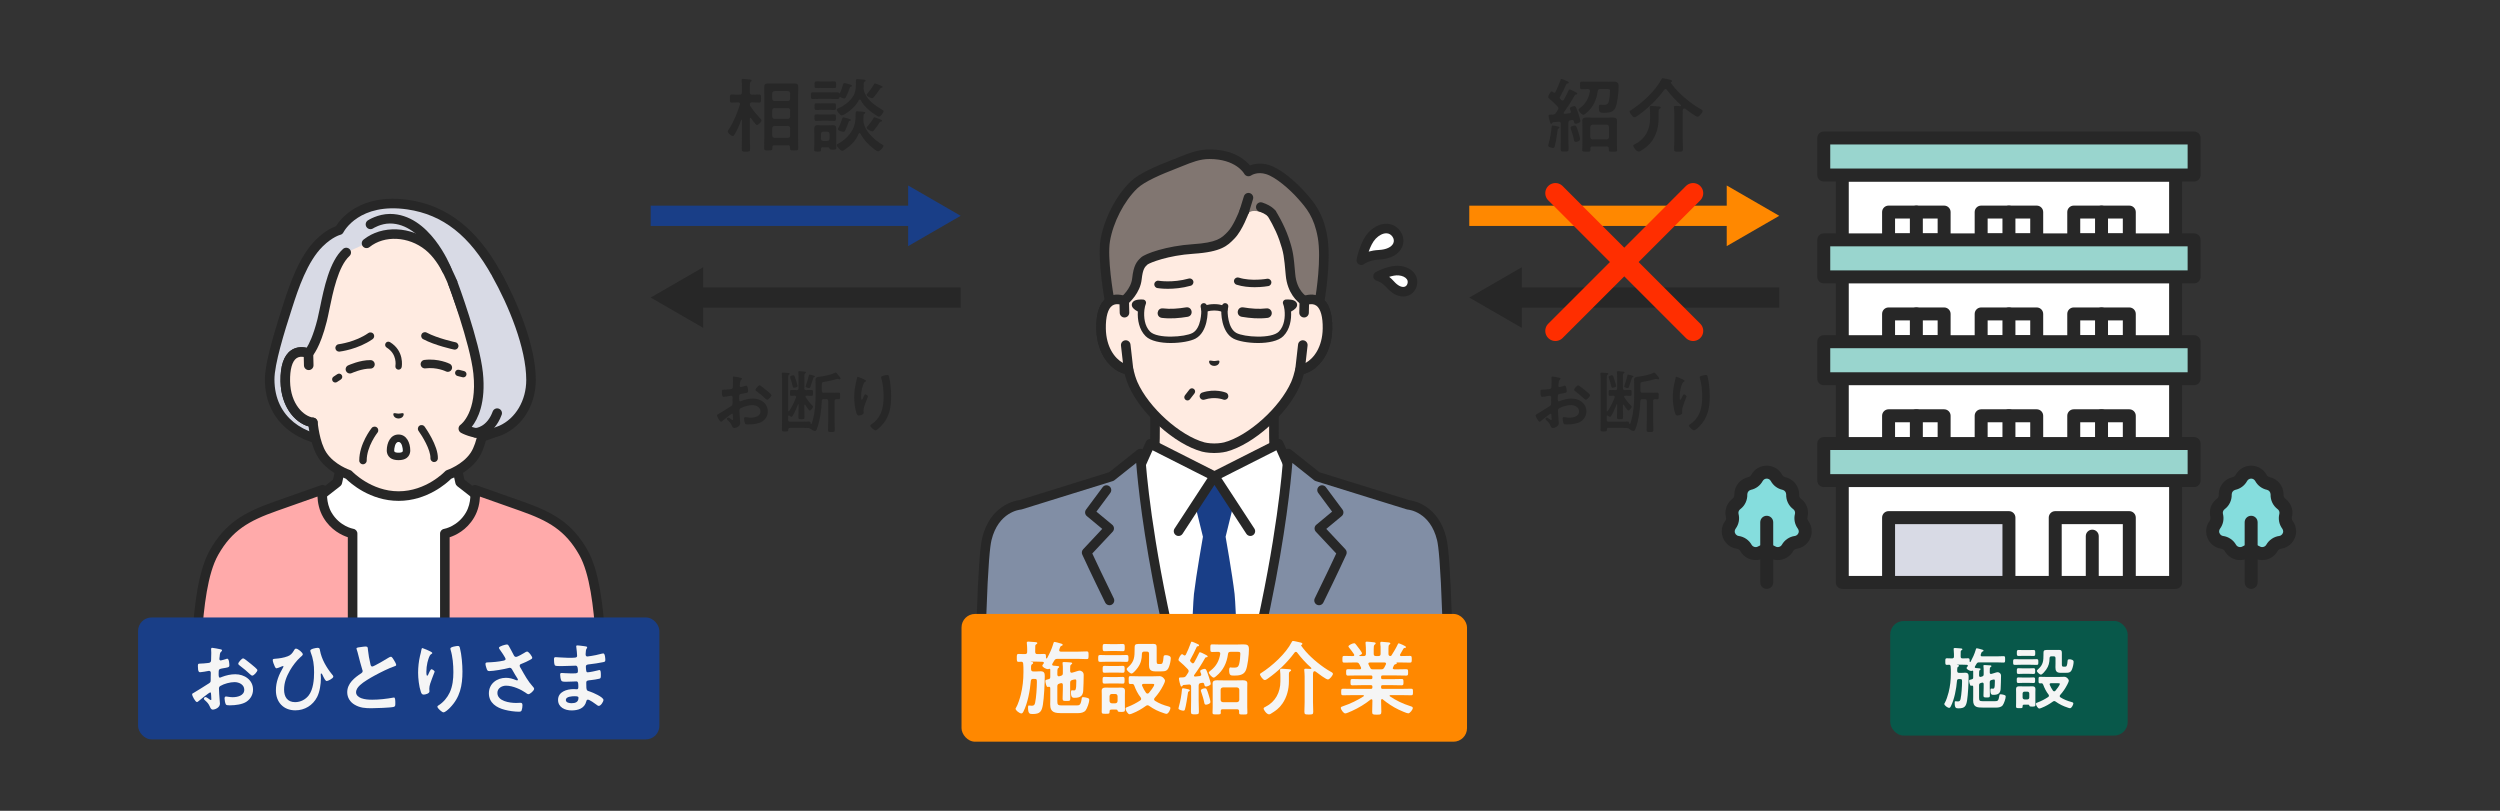 <?xml version="1.0" encoding="UTF-8"?>
<svg xmlns="http://www.w3.org/2000/svg" id="a" viewBox="0 0 740 240">
  <rect x="0" y="0" width="740" height="240" fill="#333333" stroke="none"/>
  <defs>
    <style>.b{fill:#f80;}.c{fill:#fff;}.d{fill:#faa;}.e{stroke:#f80;}.e,.f,.g,.h{fill:none;stroke-miterlimit:10;stroke-width:6px;}.f{stroke:#193e87;}.i{fill:#08584a;}.j{fill:#818ea5;}.g{stroke:#272727;}.k{fill:#817671;}.l{fill:#ffebe1;}.m{fill:#99d5ce;}.n{fill:#85dddd;}.o{fill:#193e87;}.p{fill:#d8dae5;}.q{fill:#f5f5f5;}.r{fill:#272727;}.h{stroke:#ff2e00;stroke-linecap:round;}</style>
  </defs>
  <path class="c" d="M147.707,149.052c-5.126-1.831-7.587-3.088-9.368-4.101-4.162-2.368-3.984-9.518-3.984-16.871v-13.189l-16.332,4.021-16.332-4.021v13.189c0,7.353.178,14.503-3.984,16.871-1.782,1.014-4.242,2.271-9.368,4.101-5.947,2.124-11.009,5.893-13.284,11.208-4.57,10.679-4.614,21.923-4.614,21.923h95.163s-.045-11.244-4.614-21.923c-2.274-5.315-7.336-9.084-13.283-11.208Z"></path>
  <path class="r" d="M165.604,183.599c-.779,0-1.412-.63-1.416-1.409,0-.11-.104-11.098-4.5-21.372-1.948-4.554-6.373-8.259-12.458-10.432-5.212-1.862-7.774-3.17-9.592-4.204-4.714-2.682-4.707-9.749-4.7-17.232v-12.252s-14.577,3.589-14.577,3.589c-.222.055-.455.055-.677,0l-14.578-3.589v12.252c.008,7.482.015,14.55-4.7,17.232-1.819,1.034-4.38,2.343-9.592,4.204-6.085,2.173-10.509,5.878-12.458,10.432-4.396,10.274-4.5,21.263-4.5,21.372-.004.782-.654,1.405-1.422,1.409-.782-.003-1.413-.639-1.41-1.421.002-.471.099-11.655,4.728-22.475,2.262-5.287,7.273-9.543,14.109-11.984,5.007-1.788,7.432-3.025,9.145-3.999,3.281-1.866,3.275-8.133,3.269-14.768v-14.062c0-.435.199-.846.542-1.114.343-.268.79-.364,1.212-.26l15.993,3.938,15.993-3.938c.422-.104.869-.008,1.212.26.342.268.542.679.542,1.114v14.062c-.007,6.635-.013,12.901,3.268,14.768,1.712.974,4.138,2.211,9.144,3.999,6.836,2.441,11.847,6.698,14.109,11.984,4.63,10.819,4.726,22.004,4.728,22.475.003.782-.628,1.418-1.41,1.421h-.006Z"></path>
  <polygon class="c" points="136.192 142.773 134.438 134.736 118.023 137.424 101.607 134.736 99.853 142.773 79.811 158.397 73.578 188.476 162.467 188.476 156.235 158.397 136.192 142.773"></polygon>
  <path class="r" d="M156.234,159.813c-.304,0-.611-.098-.87-.299l-20.043-15.624c-.261-.203-.442-.492-.513-.815l-1.467-6.725-15.09,2.471c-.151.025-.306.025-.457,0l-15.09-2.471-1.467,6.725c-.07.323-.252.612-.513.815l-20.043,15.624c-.617.48-1.506.37-1.987-.246-.481-.617-.371-1.506.246-1.987l19.639-15.31,1.644-7.538c.161-.736.869-1.216,1.612-1.095l16.187,2.651,16.187-2.651c.743-.122,1.451.36,1.612,1.095l1.644,7.538,19.639,15.31c.617.481.727,1.37.246,1.987-.279.358-.696.545-1.117.545Z"></path>
  <path class="d" d="M96.937,152.463c-2.097-3.551-1.468-7.512-1.468-7.512,0,0-5.535,1.956-13.987,4.942-8.452,2.986-13.791,5.987-18.132,13.655-3.05,5.387-4.288,14.296-5.043,24.937l46.064.015v-30.569s-4.656-.766-7.434-5.468Z"></path>
  <path class="d" d="M154.563,149.908c-8.452-2.986-13.987-4.942-13.987-4.942,0,0,.629,3.962-1.468,7.512-2.778,4.702-7.434,5.468-7.434,5.468v30.569l46.064-.015c-.755-10.641-1.993-19.55-5.043-24.937-4.34-7.667-9.68-10.668-18.132-13.655Z"></path>
  <path class="r" d="M131.674,189.932c-.782,0-1.416-.634-1.416-1.416v-30.569c0-.693.502-1.284,1.186-1.397.158-.028,4.06-.753,6.445-4.791,1.799-3.045,1.293-6.54,1.288-6.575-.075-.492.114-.989.497-1.306.383-.317.905-.412,1.374-.246l13.987,4.942c8.757,3.094,14.361,6.288,18.892,14.292,3.437,6.071,4.569,16.315,5.223,25.535.055.78-.532,1.457-1.312,1.512-.78.058-1.457-.532-1.512-1.312-.632-8.904-1.704-18.759-4.863-24.34-4.115-7.269-9.078-10.087-17.371-13.017l-12.023-4.249c-.066,1.655-.434,3.99-1.741,6.203-2.216,3.751-5.494,5.268-7.237,5.836v29.481c0,.782-.634,1.416-1.416,1.416Z"></path>
  <path class="r" d="M58.309,189.901c-.034,0-.067-.001-.102-.004-.78-.055-1.367-.732-1.312-1.512.654-9.22,1.786-19.463,5.223-25.535,4.531-8.004,10.135-11.198,18.892-14.292l13.987-4.942c.471-.166.994-.072,1.377.247.384.319.571.817.492,1.31-.005.03-.51,3.525,1.289,6.57,2.385,4.038,6.287,4.763,6.452,4.792.677.119,1.179.708,1.179,1.396v27.529c0,.782-.634,1.416-1.416,1.416s-1.416-.634-1.416-1.416v-26.441c-1.744-.568-5.021-2.085-7.237-5.836-1.308-2.214-1.675-4.549-1.741-6.204l-12.023,4.248c-8.293,2.93-13.256,5.748-17.371,13.017-3.159,5.581-4.231,15.436-4.863,24.34-.053.746-.675,1.316-1.411,1.316Z"></path>
  <path class="p" d="M94.606,71.851c-4.987,4.847-7.718,13.412-9.423,18.669-2.898,8.934-5.361,17.422-5.364,21.742-.009,12.059,9.543,18.215,19.732,18.325,4.81.052,34.214-.991,38.309-.891,6.404.156,16.587-2.905,17.244-17.045.381-8.215-2.408-21.102-8.22-31.631-5.93-10.744-13.895-18.664-26.127-20.438-15.439-2.238-20.372,7.559-20.372,7.559,0,0-2.518.54-5.779,3.71Z"></path>
  <path class="r" d="M99.943,132.005c-.15,0-.286,0-.407-.002-10.185-.109-21.142-6.333-21.133-19.741.003-3.762,1.678-10.601,5.433-22.177l.068-.21c1.699-5.24,4.542-14.01,9.715-19.038h0c2.593-2.52,4.771-3.519,5.822-3.888,1.369-2.191,7.241-9.837,21.519-7.767,11.327,1.642,20.212,8.562,27.163,21.155,6.307,11.427,8.761,24.497,8.395,32.381-.645,13.883-10.082,18.606-18.692,18.394-2.08-.049-11.026.205-19.677.452-7.932.227-15.446.442-18.206.442ZM95.593,72.867c-4.67,4.539-7.377,12.891-8.995,17.881l-.068.21c-2.463,7.595-5.291,16.881-5.294,21.306-.008,11.544,9.201,16.81,18.332,16.908,2.295.02,10.534-.211,18.502-.439,8.688-.248,17.672-.506,19.827-.453,3.529.086,15.103-.791,15.795-15.695.336-7.244-2.038-19.998-8.046-30.882-6.583-11.927-14.556-18.194-25.09-19.721-14.159-2.053-18.72,6.438-18.907,6.801-.194.376-.55.652-.964.741-.008.002-2.217.549-5.09,3.341h0Z"></path>
  <path class="l" d="M144.62,104.589s-4.498-3.342-8.692-15.553c-1.297-3.774-3.818-11.913-9.135-16.185-5.656-4.544-13.486-4.684-18.295-.823l-6.014,2.72c-4.565,4.178-5.952,15.358-7.129,20.033-1.957,7.775-4.053,9.808-4.053,9.808h0c-2.952-1.118-6.993-.391-6.853,8.255.124,7.657,4.734,11.76,8.136,12.184h.033s.494,6.254,2.831,9.765c2.699,4.054,7.736,5.697,7.736,5.697,0,0,5.893,6.351,14.792,6.351s14.792-6.351,14.792-6.351c0,0,5.037-1.643,7.735-5.697,2.337-3.511,2.831-9.765,2.831-9.765,3.402-.424,8.013-4.527,8.137-12.184.14-8.646-3.901-9.372-6.853-8.255Z"></path>
  <path class="r" d="M117.977,148.256c-8.462,0-14.299-5.279-15.575-6.544-1.257-.471-5.586-2.313-8.131-6.136-1.928-2.896-2.689-7.335-2.948-9.365-4.109-1.156-8.17-5.931-8.29-13.345-.074-4.572.971-7.65,3.105-9.15,1.292-.908,2.906-1.169,4.627-.77.667-1.047,1.965-3.536,3.217-8.512.222-.884.454-2.017.723-3.328,1.187-5.795,2.812-13.733,6.823-17.403.577-.528,1.473-.488,2,.089.528.577.488,1.472-.089,2-3.333,3.05-4.914,10.772-5.961,15.882-.275,1.345-.513,2.506-.751,3.452-1.987,7.892-4.188,10.23-4.433,10.471-.394.388-.977.511-1.495.315-.695-.263-2.013-.597-3.034.12-1.283.901-1.958,3.312-1.901,6.787.111,6.858,4.084,10.439,6.879,10.8.67.074,1.232.612,1.286,1.295.005.059.497,5.935,2.599,9.092,2.399,3.603,6.951,5.121,6.997,5.136.229.075.435.206.599.383.053.057,5.611,5.898,13.754,5.898,8.187,0,13.699-5.839,13.754-5.898.164-.176.37-.308.599-.383.043-.014,4.613-1.557,6.996-5.136,2.102-3.157,2.594-9.033,2.599-9.092.054-.669.57-1.21,1.236-1.293,2.797-.349,6.785-3.931,6.896-10.802.056-3.476-.619-5.886-1.902-6.787-1.021-.718-2.339-.384-3.034-.12-.451.171-.958.1-1.346-.188-.198-.147-4.899-3.747-9.187-16.23l-.244-.715c-1.313-3.867-3.756-11.064-8.439-14.826-5-4.017-12.103-4.37-16.522-.823-.609.49-1.501.392-1.99-.218-.49-.61-.392-1.501.218-1.99,5.43-4.359,14.057-4.005,20.068.823,5.326,4.278,7.942,11.983,9.347,16.123l.24.706c3.152,9.175,6.47,13.162,7.706,14.417,1.79-.464,3.473-.216,4.811.724,2.134,1.5,3.179,4.578,3.105,9.15-.12,7.393-4.158,12.162-8.256,13.335-.258,2.026-1.018,6.475-2.95,9.375-2.545,3.822-6.873,5.664-8.13,6.136-1.276,1.264-7.113,6.544-15.576,6.544Z"></path>
  <path class="l" d="M91.3,104.589c-2.951-1.118-6.993-.391-6.853,8.255.124,7.657,4.735,11.76,8.136,12.184l-1.198-16.899-.085-3.54Z"></path>
  <path class="r" d="M92.586,126.444c-.059,0-.118-.004-.177-.011-4.448-.555-9.246-5.498-9.377-13.566-.074-4.572.971-7.65,3.105-9.15,1.549-1.088,3.561-1.248,5.665-.452.539.204.9.714.914,1.29l.085,3.54c.019.782-.6,1.431-1.381,1.449-.789.02-1.431-.6-1.449-1.381l-.06-2.5c-.668-.12-1.471-.104-2.146.369-1.283.901-1.958,3.312-1.901,6.787.111,6.871,4.1,10.453,6.896,10.802.776.097,1.326.804,1.23,1.58-.089.716-.699,1.241-1.403,1.241Z"></path>
  <path class="r" d="M132.244,81.255c-.564,0-1.098-.34-1.318-.896-.056-.142-5.725-14.205-15.484-14.205-2.73,0-4.989,1.435-5.011,1.45-.656.422-1.532.236-1.956-.418-.425-.654-.242-1.528.411-1.954.119-.078,2.961-1.909,6.557-1.909,11.69,0,17.862,15.346,18.119,15.999.286.727-.071,1.548-.798,1.835-.17.067-.346.099-.519.099Z"></path>
  <path class="c" d="M144.62,104.589l-.085,3.54-.051,9.577-1.148,7.321c3.402-.424,8.013-4.527,8.137-12.184.14-8.646-3.901-9.372-6.853-8.255Z"></path>
  <path class="r" d="M143.336,126.443c-.381,0-.748-.154-1.016-.43-.309-.319-.451-.765-.382-1.204l1.148-7.321c.121-.773.845-1.301,1.618-1.179.772.121,1.301.845,1.179,1.618l-.786,5.013c2.408-1.373,4.873-4.737,4.961-10.119.056-3.476-.619-5.886-1.901-6.787-.674-.474-1.477-.489-2.146-.369l-.06,2.5c-.019.781-.659,1.4-1.449,1.381-.782-.019-1.4-.668-1.381-1.449l.085-3.54c.014-.576.375-1.086.914-1.29,2.104-.797,4.116-.637,5.665.452,2.134,1.5,3.179,4.578,3.105,9.15-.131,8.068-4.929,13.011-9.377,13.566-.059.007-.117.011-.175.011Z"></path>
  <path class="p" d="M133.997,83.668s6.547,17.536,7.525,26.707c1.357,12.711-4.379,16.495-4.379,16.495,0,0,5.391,3.054,11.194.467,5.276-2.352,8.849-8.015,8.85-14.869.002-10.076-5.712-23.304-10.304-31.448l-12.887,2.648Z"></path>
  <path class="r" d="M143.394,129.797c-3.892,0-6.778-1.599-6.949-1.695-.429-.243-.7-.691-.717-1.184-.017-.493.224-.958.635-1.23.036-.025,4.983-3.614,3.751-15.162-.949-8.887-7.379-26.189-7.444-26.362-.273-.733.099-1.548.831-1.821.732-.273,1.548.099,1.821.831.27.723,6.62,17.81,7.607,27.052.958,8.978-1.491,13.846-3.295,16.136,1.865.584,4.952,1.099,8.126-.316,4.865-2.169,8.01-7.498,8.011-13.576.001-9.437-5.227-22.073-10.121-30.753-.384-.681-.143-1.544.538-1.929.681-.384,1.544-.143,1.929.538,5.07,8.992,10.488,22.159,10.486,32.144-.001,7.194-3.805,13.538-9.689,16.162-1.937.864-3.823,1.167-5.519,1.167Z"></path>
  <path class="r" d="M140.761,129.53c-.764,0-1.393-.609-1.414-1.377-.021-.782.595-1.433,1.377-1.454.121-.007,3.399-.236,5.115-4.895.27-.733,1.084-1.109,1.818-.839.734.27,1.109,1.084.839,1.818-2.405,6.528-7.48,6.741-7.695,6.747-.013,0-.026,0-.04,0Z"></path>
  <path class="r" d="M132.557,110.068c-.191,0-.384-.043-.566-.135-.023-.011-2.702-1.316-6.069-.895-.689.087-1.319-.403-1.405-1.093-.086-.69.403-1.319,1.093-1.405,4.155-.519,7.38,1.077,7.515,1.146.62.313.87,1.07.557,1.691-.221.439-.665.692-1.124.692Z"></path>
  <path class="r" d="M103.569,110.557c-.476,0-.932-.272-1.144-.732-.29-.631-.015-1.378.616-1.669.143-.066,3.543-1.616,6.64-1.566.695.011,1.249.583,1.238,1.278-.011.695-.589,1.254-1.278,1.238-2.507-.041-5.517,1.322-5.547,1.335-.17.078-.349.115-.524.115Z"></path>
  <path class="r" d="M119.427,122.392c-.202-.234-.748.025-1.467.041-.718-.017-1.264-.277-1.466-.043-.209.242.032,1.451,1.465,1.489,1.433-.036,1.676-1.245,1.468-1.487Z"></path>
  <path class="r" d="M107.44,137.431c-.608,0-1.101-.493-1.101-1.101-.002-4.99,3.526-9.454,3.676-9.642.38-.475,1.073-.551,1.548-.171.474.38.551,1.072.172,1.547-.047.059-3.195,4.07-3.193,8.265,0,.608-.493,1.101-1.101,1.102h0Z"></path>
  <path class="r" d="M128.512,136.765c-.012,0-.024,0-.037,0-.608-.02-1.084-.529-1.065-1.136.082-2.519-2.51-6.678-3.516-8.067-.357-.493-.246-1.181.246-1.538.493-.357,1.181-.246,1.538.246.166.229,4.056,5.65,3.933,9.43-.019.596-.508,1.065-1.1,1.065Z"></path>
  <path class="r" d="M99.249,113.223c-.306,0-.606-.149-.788-.423-.288-.435-.168-1.02.267-1.308l1.124-.744c.435-.288,1.02-.168,1.308.267.288.435.168,1.02-.267,1.308l-1.124.744c-.16.106-.341.157-.52.157Z"></path>
  <path class="r" d="M137.144,111.695c-.076,0-.153-.009-.23-.028l-1.498-.375c-.506-.127-.813-.639-.686-1.145.127-.506.64-.812,1.145-.686l1.498.375c.506.127.813.639.686,1.145-.107.429-.492.715-.915.715Z"></path>
  <path class="r" d="M134.608,103.494c-.076,0-.153-.008-.23-.024-.229-.049-5.638-1.212-9.131-3.079-.536-.287-.739-.954-.452-1.49.287-.536.954-.739,1.49-.452,3.216,1.719,8.498,2.856,8.551,2.867.595.127.974.711.848,1.306-.11.518-.567.872-1.076.872Z"></path>
  <path class="r" d="M100.371,104.085c-.551,0-1.027-.413-1.092-.974-.07-.604.363-1.15.966-1.221.049-.006,4.912-.602,8.785-3.306.498-.348,1.185-.226,1.533.273.348.499.226,1.185-.273,1.533-4.341,3.031-9.572,3.662-9.792,3.688-.043.005-.085.007-.127.007Z"></path>
  <path class="r" d="M117.973,109.42c-.059,0-.119-.006-.179-.017-.512-.098-.847-.593-.749-1.105.025-.136.588-3.467-2.595-5.418-.444-.272-.584-.853-.311-1.298.272-.444.854-.584,1.298-.311,4.317,2.646,3.499,7.192,3.462,7.384-.087.452-.482.766-.926.766Z"></path>
  <path class="c" d="M120.337,133.352c0,1.313-1.064,1.748-2.377,1.748s-2.377-.435-2.377-1.748.518-3.636,2.377-3.636,2.377,2.323,2.377,3.636Z"></path>
  <path class="r" d="M117.96,136.201c-3.227,0-3.478-2.181-3.478-2.849,0-2.281,1.088-4.737,3.478-4.737s3.478,2.455,3.478,4.737c0,.668-.251,2.849-3.478,2.849ZM117.96,130.818c-1.059,0-1.276,1.999-1.276,2.534,0,.226,0,.647,1.276.647s1.276-.421,1.276-.647c0-.535-.217-2.534-1.276-2.534Z"></path>
  <path class="l" d="M395.633,148.92c-11.652-4.381-14.228-8.243-16.244-10.512-2.016-2.269-2.317-3.906-2.317-11.258v-22.86l-17.59,4.021-17.59-4.021v22.86c0,7.353-.301,8.989-2.317,11.258-2.016,2.269-4.592,6.131-16.244,10.512-11.639,4.376,23.115,25.318,23.115,25.318h26.071s34.754-20.942,23.115-25.318Z"></path>
  <path class="r" d="M346.445,175.654c-.249,0-.501-.066-.729-.203-4.491-2.706-26.857-16.586-26.167-24.126.108-1.179.765-2.783,3.284-3.73,10.315-3.879,13.214-7.257,15.132-9.493.192-.223.373-.435.551-.635,1.613-1.816,1.96-2.905,1.96-10.318v-22.86c0-.431.196-.838.533-1.107.337-.269.778-.369,1.198-.273l17.275,3.949,17.275-3.949c.42-.096.861.005,1.198.273.337.268.533.676.533,1.107v22.86c0,7.413.346,8.502,1.959,10.318.178.2.359.412.551.635,1.918,2.236,4.817,5.614,15.132,9.493,2.519.947,3.176,2.551,3.284,3.73.691,7.54-21.676,21.42-26.167,24.126-.669.403-1.539.187-1.943-.482-.404-.669-.188-1.54.482-1.943,10.535-6.349,25.197-17.199,24.809-21.442-.021-.223-.075-.816-1.461-1.338-10.995-4.134-14.178-7.844-16.285-10.299-.181-.21-.352-.41-.519-.598-2.411-2.715-2.674-4.87-2.674-12.199v-21.084l-15.859,3.625c-.208.047-.423.047-.631,0l-15.859-3.625v21.084c0,7.329-.263,9.484-2.674,12.199-.167.188-.338.388-.519.598-2.106,2.455-5.29,6.165-16.285,10.299-1.386.521-1.441,1.114-1.461,1.338-.389,4.245,14.273,15.094,24.809,21.442.67.404.886,1.274.482,1.943-.266.441-.734.685-1.214.685Z"></path>
  <path class="c" d="M378.496,131.346l-19.014,9.62-19.014-9.62-3.328,7.445-9.901,9.068s2.775,16.029,7.272,34.428h49.943c4.497-18.399,7.272-34.428,7.272-34.428l-9.901-9.068-3.328-7.445Z"></path>
  <path class="r" d="M385.213,180.557c-.096,0-.193-.01-.29-.03-.765-.159-1.257-.909-1.097-1.674l6.349-30.493-9.307-8.524c-.143-.131-.257-.289-.336-.466l-2.722-6.089-17.689,8.949c-.402.203-.877.203-1.278,0l-17.689-8.949-2.722,6.089c-.079.177-.194.335-.336.466l-9.307,8.524,6.349,30.493c.159.765-.332,1.515-1.097,1.674-.767.16-1.515-.332-1.675-1.097l-6.514-31.282c-.102-.489.061-.995.43-1.332l9.684-8.87,3.208-7.177c.158-.354.454-.627.819-.757.365-.129.767-.104,1.113.071l18.375,9.297,18.375-9.297c.345-.174.748-.2,1.113-.071.365.13.661.403.819.757l3.208,7.177,9.684,8.87c.368.337.531.844.43,1.332l-6.514,31.282c-.139.668-.728,1.128-1.385,1.128Z"></path>
  <path class="o" d="M362.78,158.877l2.285-9.279-5.64-8.632-5.64,8.632,2.285,9.279s-1.975,11.119-2.659,16.943c-.099.844-.234,3.146-.391,6.467h12.81c-.158-3.321-.292-5.623-.391-6.467-.684-5.824-2.659-16.942-2.659-16.943Z"></path>
  <path class="r" d="M370.111,158.649c-.462,0-.915-.226-1.187-.642l-9.443-14.453-9.443,14.453c-.427.654-1.304.839-1.96.411-.655-.428-.838-1.305-.411-1.96l10.628-16.268c.261-.4.707-.641,1.185-.641s.924.241,1.185.641l10.628,16.268c.428.654.244,1.532-.411,1.96-.239.156-.508.23-.773.231Z"></path>
  <path class="j" d="M416.836,149.433l-26.959-8.378-8.572-6.81s-.723,16.595-6.674,45.263c-.192.924-.389,1.852-.591,2.78h54.284c-.373-10.945-.881-19.833-1.568-22.686-2.318-9.615-9.919-10.168-9.92-10.168Z"></path>
  <path class="r" d="M374.042,183.703c-.099,0-.2-.01-.302-.033-.764-.166-1.249-.92-1.083-1.684.2-.924.397-1.848.588-2.768,5.854-28.201,6.639-44.872,6.646-45.037.023-.532.343-1.006.827-1.226.484-.221,1.051-.152,1.468.179l8.364,6.646,26.576,8.259c1.276.159,8.66,1.495,11.006,11.229.646,2.679,1.172,10.193,1.607,22.97.027.781-.585,1.437-1.367,1.463-.785.028-1.436-.585-1.463-1.367-.527-15.456-1.123-20.714-1.53-22.403-2.032-8.429-8.387-9.066-8.656-9.089-.102-.009-.21-.029-.307-.059l-26.959-8.378c-.167-.052-.323-.134-.461-.243l-6.46-5.133c-.461,5.851-1.977,20.883-6.519,42.765-.193.928-.391,1.861-.593,2.793-.144.663-.73,1.116-1.382,1.116Z"></path>
  <path class="r" d="M390.439,179.15c-.21,0-.423-.047-.624-.146-.702-.345-.991-1.193-.646-1.895,3.158-6.424,5.47-11.365,6.357-13.278l-6.033-6.443c-.267-.285-.404-.667-.38-1.057.024-.389.208-.751.509-1l4.684-3.889-4.113-5.542c-.466-.628-.335-1.515.293-1.98.628-.466,1.515-.335,1.981.293l4.912,6.618c.448.604.346,1.453-.232,1.933l-4.56,3.785,5.657,6.042c.393.419.493,1.034.254,1.557-.027.058-2.705,5.903-6.788,14.209-.246.501-.749.791-1.272.791Z"></path>
  <path class="j" d="M337.545,134.244l-8.572,6.81-26.959,8.378s-7.602.554-9.92,10.168c-.688,2.854-1.195,11.742-1.568,22.686h54.284c-.201-.928-.399-1.856-.591-2.78-5.951-28.668-6.674-45.263-6.674-45.263Z"></path>
  <path class="r" d="M344.808,183.703c-.652,0-1.238-.453-1.382-1.116-.202-.932-.401-1.865-.593-2.793-4.542-21.882-6.058-36.914-6.519-42.765l-6.46,5.133c-.137.109-.293.191-.461.243l-26.959,8.378c-.1.031-.204.051-.309.06-.268.023-6.623.66-8.655,9.089-.407,1.689-1.003,6.947-1.53,22.403-.027.782-.687,1.403-1.463,1.367-.781-.026-1.393-.682-1.367-1.463.435-12.777.961-20.29,1.607-22.97,2.346-9.734,9.73-11.07,11.006-11.229l26.576-8.259,8.364-6.646c.417-.331.984-.4,1.468-.179.484.221.804.694.827,1.226.007.165.792,16.835,6.646,45.037.191.92.387,1.844.588,2.768.166.764-.319,1.518-1.083,1.684-.101.022-.202.033-.302.033Z"></path>
  <path class="r" d="M328.41,179.15c-.523,0-1.025-.291-1.272-.791-4.083-8.306-6.762-14.151-6.788-14.209-.239-.523-.139-1.138.254-1.557l5.657-6.042-4.559-3.785c-.578-.48-.681-1.329-.232-1.933l4.912-6.618c.466-.628,1.353-.759,1.98-.293.628.466.759,1.353.293,1.98l-4.113,5.542,4.684,3.889c.3.249.484.611.509,1,.024.39-.113.772-.38,1.057l-6.033,6.443c.887,1.912,3.199,6.854,6.357,13.278.345.702.056,1.55-.646,1.895-.201.099-.414.146-.624.146Z"></path>
  <path class="l" d="M386.087,89.018s-.001,0-.002,0v-13.717c0-3.957-.988-7.852-2.892-11.32-3.636-6.622-10.991-14.332-23.656-14.386h-.222c-12.666.054-20.02,7.764-23.656,14.386-1.904,3.468-2.892,7.364-2.892,11.32v13.717s0,0,0,0c-2.951-1.117-6.992-.39-6.852,8.255.124,7.657,4.735,11.76,8.137,12.184h0c.34,1.462.77,2.89,1.314,4.164,3.524,7.995,13.088,16.603,20.788,18.691,0,0,1.375.363,3.274.363s3.274-.363,3.274-.363c7.7-2.088,17.264-10.695,20.788-18.691.544-1.274.974-2.702,1.314-4.164h0c3.402-.424,8.012-4.527,8.137-12.184.14-8.644-3.899-9.372-6.851-8.255Z"></path>
  <path class="r" d="M359.425,134.092c-2.059,0-3.572-.393-3.635-.41-8.089-2.193-18.032-11.117-21.722-19.489-.443-1.038-.837-2.217-1.178-3.523-4.144-1.105-8.272-5.898-8.393-13.373-.074-4.572.97-7.65,3.104-9.15,1.069-.751,2.359-1.061,3.748-.918v-11.928c0-4.198,1.061-8.348,3.068-12.002,3.086-5.62,10.424-15.059,24.891-15.12h.228c14.473.062,21.811,9.5,24.897,15.12,2.006,3.654,3.067,7.804,3.067,12.002v11.928c1.39-.142,2.679.166,3.749.918,2.134,1.5,3.178,4.578,3.104,9.149-.121,7.475-4.249,12.268-8.393,13.374-.34,1.305-.733,2.482-1.171,3.507-3.697,8.387-13.64,17.31-21.72,19.501-.072.019-1.585.413-3.644.413ZM330.701,90.032c-.495,0-1.013.11-1.471.433-1.282.901-1.958,3.311-1.901,6.787.111,6.872,4.1,10.454,6.896,10.802.589.073,1.069.506,1.204,1.084.35,1.505.766,2.826,1.237,3.929,3.329,7.554,12.611,15.916,19.857,17.881,0,0,1.232.314,2.903.314s2.903-.314,2.916-.317c7.233-1.961,16.515-10.324,19.851-17.892.464-1.087.88-2.409,1.23-3.914.134-.578.615-1.011,1.204-1.084,2.796-.349,6.785-3.931,6.896-10.802.056-3.475-.619-5.885-1.901-6.787-1.021-.717-2.338-.384-3.033-.121-.435.165-.924.105-1.307-.159-.383-.264-.612-.699-.612-1.164v-13.718c0-3.722-.94-7.401-2.717-10.639-2.787-5.075-9.405-13.596-22.421-13.652h-.216c-13.01.056-19.629,8.577-22.415,13.652-1.778,3.237-2.717,6.916-2.717,10.639v13.718c0,.465-.228.9-.611,1.165-.382.265-.871.323-1.306.159-.383-.145-.956-.312-1.564-.312Z"></path>
  <path class="k" d="M369.616,63.049s-3.082,4.37-5.193,6.532c-1.873,1.918-3.327,3.597-11.236,4.111-7.909.514-13.706,2.846-14.445,3.528-.891.822-1.804,1.536-2.215,5.333-.412,3.797-3.762,6.465-3.762,6.465l-2.598,2.68-1.674-2.343s-2.304-12.459-1.341-18.186c1.005-5.974,4.476-12.547,8.45-16.388,2.321-2.243,7.274-4.367,12.15-6.258,3.472-1.346,6.546-2.878,10.227-2.878,8.849,0,11.562,5.112,11.562,5.112,0,0,2.273-1.629,5.653-.568,3.38,1.06,7.682,4.96,10.149,7.746,2.467,2.786,5,5.707,6.121,12.192,1.279,7.4-.921,19.43-.921,19.43l-2.642,2.14-1.817-2.68s-3.596-2.035-4.099-7.699c-.502-5.664-.617-6.806-1.941-10.642-1.325-3.837-3.523-7.308-3.523-7.308,0,0-1.392-.091-3.663-.697-2.575-.687-3.244.377-3.244.377Z"></path>
  <path class="r" d="M368.33,63.872c-.138,0-.278-.02-.417-.063-.747-.23-1.166-1.023-.936-1.77l1.212-3.931c.23-.748,1.021-1.167,1.77-.936.747.23,1.166,1.023.936,1.77l-1.212,3.931c-.187.608-.748.999-1.352.999Z"></path>
  <path class="r" d="M375.313,64.105c-.005-.008-.567-.806-2.565-1.47-.742-.246-1.144-1.047-.898-1.79.246-.742,1.048-1.144,1.79-.897,3.059,1.015,3.974,2.466,4.127,2.746l-2.488,1.352s.009.022.034.059Z"></path>
  <path class="r" d="M387.901,93.115c-.069,0-.138-.005-.208-.015-.392-.058-.742-.278-.964-.606l-1.657-2.445c-1-.695-4.019-3.219-4.496-8.603-.495-5.577-.584-6.582-1.869-10.306-1.252-3.627-3.359-6.98-3.381-7.013-.418-.661-.221-1.535.44-1.953.661-.418,1.535-.221,1.953.439.093.147,2.302,3.656,3.665,7.603,1.399,4.051,1.517,5.381,2.013,10.98.424,4.785,3.276,6.527,3.397,6.599.18.106.346.258.463.431l.951,1.404,1.03-.834c.391-2.343,1.906-12.203.83-18.423-1.065-6.163-3.465-8.874-5.786-11.495-2.568-2.901-6.64-6.433-9.513-7.334-2.615-.82-4.347.328-4.419.378-.333.226-.753.306-1.144.209-.39-.096-.729-.35-.917-.705-.093-.166-2.517-4.359-10.312-4.359-2.806,0-5.225.977-8.026,2.109-.555.224-1.116.451-1.689.673-4.555,1.766-9.504,3.855-11.678,5.956-3.866,3.736-7.096,10.007-8.038,15.605-.829,4.931.943,15.459,1.282,17.387l.502.702,1.416-1.461c.042-.044.087-.084.134-.122.026-.021,2.896-2.368,3.237-5.511.421-3.885,1.372-5.036,2.572-6.137l.091-.084c1.181-1.091,7.482-3.392,15.313-3.901,7.178-.467,8.504-1.827,10.181-3.55l.134-.137c1.552-1.59,3.116-5.317,3.587-6.618.267-.735,1.078-1.117,1.813-.849.735.266,1.115,1.077.85,1.812-.078.214-1.925,5.278-4.224,7.633l-.132.135c-1.935,1.986-3.762,3.863-12.026,4.4-7.589.493-12.929,2.671-13.609,3.184l-.065.061c-.714.656-1.332,1.222-1.671,4.356-.438,4.037-3.645,6.884-4.208,7.355l-2.543,2.623c-.292.302-.704.46-1.122.426-.419-.031-.802-.247-1.046-.589l-1.674-2.343c-.12-.169-.202-.362-.24-.565-.096-.519-2.338-12.773-1.345-18.678,1.034-6.147,4.595-13.048,8.862-17.171,2.529-2.445,7.561-4.597,12.622-6.559.56-.217,1.109-.439,1.652-.658,2.947-1.191,5.731-2.315,9.087-2.315,7.029,0,10.569,3.021,12.008,4.729,1.205-.465,3.19-.886,5.631-.121,3.641,1.142,8.085,5.109,10.785,8.159,2.462,2.782,5.254,5.935,6.455,12.89,1.307,7.561-.831,19.424-.923,19.926-.061.333-.239.633-.502.845l-2.642,2.14c-.254.206-.569.316-.891.316Z"></path>
  <path class="l" d="M332.851,92.56l-.085-3.54c-2.951-1.118-6.993-.391-6.853,8.255.124,7.657,4.735,11.76,8.136,12.184l-.833-7.321-.366-9.578Z"></path>
  <path class="r" d="M334.049,110.874c-.058,0-.117-.004-.175-.011-4.448-.555-9.246-5.498-9.377-13.566-.074-4.572.971-7.65,3.105-9.15,1.549-1.088,3.561-1.249,5.665-.452.539.204.9.714.914,1.29l.085,3.54c.019.782-.6,1.431-1.381,1.45-.773.033-1.43-.6-1.449-1.381l-.06-2.499c-.668-.12-1.471-.104-2.146.369-1.283.901-1.958,3.312-1.901,6.787.088,5.46,2.624,8.842,5.065,10.177l-.584-5.131c-.088-.777.47-1.478,1.247-1.567.779-.095,1.478.469,1.567,1.246l.833,7.321c.049.431-.102.861-.411,1.167-.267.264-.625.409-.995.409Z"></path>
  <path class="l" d="M386.085,89.019l-.085,3.54-.366,9.578-.833,7.321c3.402-.424,8.012-4.527,8.137-12.184.14-8.646-3.901-9.372-6.853-8.255Z"></path>
  <path class="r" d="M384.801,110.874c-.37,0-.729-.145-.995-.409-.309-.305-.46-.735-.411-1.167l.833-7.321c.088-.777.788-1.339,1.567-1.246.777.088,1.335.79,1.247,1.567l-.584,5.131c2.441-1.335,4.977-4.718,5.065-10.177.056-3.476-.619-5.886-1.901-6.787-.674-.473-1.477-.489-2.146-.369l-.06,2.499c-.019.782-.661,1.408-1.449,1.381-.782-.019-1.4-.668-1.381-1.45l.085-3.54c.014-.576.375-1.086.914-1.29,2.104-.798,4.116-.637,5.665.452,2.134,1.5,3.179,4.578,3.105,9.15-.131,8.068-4.929,13.011-9.377,13.566-.059.007-.117.011-.175.011Z"></path>
  <path class="r" d="M362.435,92.538c-.16,0-.323-.041-.471-.127-.033-.018-.933-.503-2.494-.503-1.62,0-2.552.437-2.561.441-.468.223-1.031.03-1.259-.435-.228-.465-.041-1.026.422-1.257.13-.065,1.334-.637,3.398-.637,2.098,0,3.315.682,3.447.76.449.265.598.844.333,1.293-.176.298-.491.464-.814.464Z"></path>
  <path class="r" d="M346.578,101.532c-2.998,0-6.015-.564-7.485-2.038-1.951-1.955-2.434-4.91-2.289-7.278-1.191-.616-1.793-1.278-1.793-1.973,0-.37.153-.717.432-.978.69-.646,2.117-.655,2.905-.602.305.02.582.187.742.448.16.261.184.583.064.864-.16.376-.313.982-.402,1.712-.002.045-.007.09-.016.135-.211,1.937.028,4.668,1.694,6.338,2.171,2.176,10.269,1.635,12.563.395,2.604-1.407,2.654-6.312,2.567-6.922-.05-.351-.149-.718-.15-.722-.137-.503.16-1.022.663-1.159.503-.138,1.022.159,1.159.663.005.019.13.48.197.951.143,1.001.097,6.885-3.539,8.849-1.418.766-4.356,1.315-7.311,1.315Z"></path>
  <path class="r" d="M372.385,101.532c-2.956,0-5.893-.548-7.311-1.315-3.636-1.965-3.682-7.849-3.538-8.849.067-.471.192-.932.197-.951.137-.503.654-.801,1.158-.662.503.136.8.655.663,1.158,0,.004-.1.37-.15.722-.087.61-.037,5.515,2.567,6.922,2.294,1.239,10.391,1.781,12.563-.395,1.666-1.67,1.905-4.401,1.693-6.338-.008-.045-.014-.09-.016-.135-.089-.73-.242-1.336-.402-1.712-.12-.281-.096-.603.064-.864.16-.26.436-.427.742-.448.789-.053,2.215-.045,2.905.602.278.261.432.607.432.977,0,.695-.603,1.357-1.794,1.973.145,2.368-.338,5.322-2.289,7.278-1.47,1.473-4.487,2.038-7.485,2.038Z"></path>
  <path class="r" d="M351.49,118.532c-.202,0-.405-.065-.577-.198-.412-.319-.488-.912-.169-1.324l1.324-1.71c.319-.412.912-.488,1.324-.169.412.319.488.912.169,1.324l-1.324,1.71c-.186.24-.465.366-.747.366Z"></path>
  <path class="r" d="M345.699,85.486c-1.838,0-3.024-.201-3.118-.217-.599-.105-.999-.676-.894-1.275.105-.599.675-1,1.275-.894.039.007,4.119.685,8.896-.643.585-.163,1.193.18,1.356.766.163.586-.18,1.193-.766,1.356-2.593.721-4.974.908-6.748.908Z"></path>
  <path class="r" d="M371.368,85.01c-1.643,0-3.569-.167-5.349-.738-.579-.186-.898-.806-.712-1.385.186-.579.806-.897,1.385-.712,3.658,1.174,8.291.348,8.337.34.598-.11,1.172.286,1.282.884.11.598-.285,1.171-.883,1.282-.122.022-1.831.329-4.059.329Z"></path>
  <path class="r" d="M357.959,106.822c.202-.234.748.025,1.466.041.718-.017,1.264-.277,1.466-.043.209.242-.032,1.451-1.465,1.489-1.433-.036-1.676-1.245-1.467-1.487Z"></path>
  <path class="r" d="M351.571,93.767c-2.581.423-5.053.64-7.688.324-1.844-.285-1.497-3,.362-2.808,2.196.275,4.629.066,6.831-.304,1.844-.28,2.326,2.415.495,2.788h0Z"></path>
  <path class="r" d="M356.191,118.348c-.463,0-.894-.294-1.046-.758-.19-.578.125-1.2.702-1.39,3.855-1.267,6.929-.024,7.058.029.562.233.828.877.595,1.439-.233.562-.877.829-1.439.595-.02-.007-2.478-.972-5.526.029-.114.038-.23.055-.344.055Z"></path>
  <path class="r" d="M368.044,90.984c2.193.366,4.616.574,6.803.299.775-.1,1.485.447,1.586,1.222.1.776-.447,1.486-1.223,1.586-2.635.316-5.107.099-7.688-.324-1.845-.378-1.339-3.098.522-2.783h0Z"></path>
  <path class="c" d="M402.947,77.027s.94-4.967,3.243-7.36c2.317-2.408,5.438-2.812,7.129-.442,1.691,2.37.286,5.896-5.043,6.178-3.72.197-5.329,1.624-5.329,1.624Z"></path>
  <path class="r" d="M402.947,78.443c-.239,0-.48-.061-.698-.184-.527-.299-.805-.9-.692-1.495.041-.22,1.048-5.412,3.614-8.078,1.63-1.693,3.65-2.582,5.542-2.446,1.507.111,2.842.879,3.759,2.164,1.058,1.482,1.235,3.31.473,4.89-.998,2.071-3.401,3.355-6.594,3.524-3.087.163-4.452,1.258-4.464,1.269-.265.235-.601.357-.94.357ZM410.326,69.056c-.995,0-2.146.585-3.116,1.593-.896.931-1.595,2.437-2.086,3.821.841-.232,1.862-.417,3.077-.481,2.098-.111,3.665-.831,4.193-1.926.31-.644.227-1.378-.228-2.015-.431-.604-.99-.936-1.661-.985-.059-.005-.119-.007-.179-.007Z"></path>
  <path class="c" d="M407.912,81.762s3.57-1.9,6.216-1.661c2.662.241,4.477,1.985,3.845,4.227-.632,2.242-3.536,3.13-6.379-.054-1.985-2.223-3.681-2.512-3.681-2.512Z"></path>
  <path class="r" d="M415.345,87.765c-1.624,0-3.33-.893-4.808-2.548-1.575-1.763-2.88-2.062-2.893-2.065-.597-.102-1.048-.569-1.145-1.167-.097-.598.213-1.188.747-1.473.403-.215,4.027-2.091,7.009-1.821,1.957.177,3.6,1.035,4.509,2.355.734,1.066.937,2.368.571,3.666-.424,1.503-1.554,2.603-3.023,2.942-.318.073-.641.11-.968.11ZM411.196,81.942c.462.371.953.828,1.454,1.39,1.049,1.175,2.18,1.761,3.026,1.565.46-.106.792-.444.935-.952.139-.493.081-.916-.178-1.292-.423-.615-1.332-1.041-2.431-1.141-.833-.074-1.856.135-2.806.43Z"></path>
  <rect class="o" x="40.869" y="182.769" width="154.306" height="36.09" rx="4" ry="4"></rect>
  <path class="q" d="M62.222,204.954c-.288,0-3.145,2.304-3.553,2.664-.096.072-.239.192-.359.192-.48,0-1.44-1.801-1.44-2.28,0-.265.264-.336.552-.504,1.345-.769,2.616-1.633,3.937-2.448.912-.553,1.008-.576,1.008-1.32v-.816c0-.359.024-.72.024-1.08v-.24c0-.312-.216-.552-.528-.552-.048,0-.096.024-.144.024-.456.096-2.088.384-2.448.384-.312,0-.696-.024-.696-1.776,0-.647.048-.744.504-.768.744-.024,1.584-.072,2.328-.168.312-.024.673-.049.889-.288.191-.217.191-.456.191-.721.024-.672.049-1.344.049-2.016,0-.48-.049-1.032-.049-1.128,0-.192.072-.36.312-.36.36,0,1.968.336,2.448.432.144.024.479.097.479.312,0,.144-.144.288-.239.384-.36.288-.385.576-.456,1.32-.024.144-.048.336-.072.552,0,.097-.024.24-.024.336,0,.217.192.408.408.408.168,0,1.272-.336,1.513-.408.119-.048.288-.12.407-.12.553,0,.624,1.561.624,1.969,0,.624-.407.624-2.231.936-.889.168-.937.336-.937,1.44v.336c0,.408.048.937.36.937.12,0,.456-.145.6-.217,1.272-.479,2.593-.792,3.984-.792,2.664,0,5.232,1.656,5.232,4.537,0,1.488-.695,2.736-1.92,3.576-1.224.84-3.384,1.08-4.824,1.08h-.288c-.384,0-.889-.024-1.008-.265-.217-.336-.385-1.319-.385-1.728,0-.312.072-.624.433-.624.288,0,1.08.216,1.968.216,1.393,0,3.433-.456,3.433-2.208,0-1.513-1.536-2.257-2.881-2.257-1.296,0-3.096.48-4.224,1.152-.265.168-.385.408-.385.744,0,.288.049,1.248.072,1.584.048.504.216,2.664.216,2.904,0,1.177-1.464,1.752-2.111,1.752-.528,0-.696-.504-.889-.911-.384-.864-.768-1.249-1.464-1.873-.12-.119-.288-.264-.288-.456,0-.264.288-.479.528-.479.168,0,1.008.576,1.224.744.072.072.192.144.288.144.145,0,.168-.096.168-.191,0-.024-.048-1.009-.048-1.057,0-.12-.024-.24-.024-.336-.023-.432-.023-.672-.264-.672ZM74.343,196.577c.648.504,1.848,1.513,1.848,1.776,0,.456-1.031,1.632-1.512,1.632-.192,0-.384-.168-.528-.288-1.008-.96-2.063-1.848-3.192-2.688-.168-.12-.432-.312-.432-.576,0-.36,1.056-1.561,1.44-1.561.288,0,1.271.816,1.8,1.248.192.145.384.312.576.456Z"></path>
  <path class="q" d="M89.631,193.697c0,.264-.504.647-.696.815-1.176,1.057-2.304,2.545-3.097,3.913-1.031,1.824-1.752,3.576-1.752,5.712s.984,3.696,3.265,3.696c1.608,0,3.096-.768,4.057-2.04,1.319-1.776,1.56-4.632,1.56-6.792,0-2.209-.24-4.033-1.056-6.073-.048-.096-.072-.24-.072-.336,0-.528,1.752-.84,2.208-.84.576,0,.601.36.672.816.48,2.567,1.896,4.992,3.505,6.984.168.191.432.479.432.744,0,.527-1.632,1.296-1.944,1.296-.407,0-.84-.96-1.008-1.296-.072-.192-.408-.96-.6-.96-.168,0-.168.191-.168.312,0,.384.048.744.048,1.104,0,1.728-.336,4.032-1.128,5.568-1.248,2.448-3.673,3.937-6.433,3.937-3.528,0-5.761-2.425-5.761-5.905,0-2.567.888-4.632,2.16-6.84.023-.048.096-.145.096-.217,0-.071-.072-.144-.168-.144-.12,0-.624.216-.792.288-.216.096-.912.384-1.104.384-.265,0-.408-.312-.505-.504-.216-.479-.624-1.44-.624-1.944,0-.312.217-.336.721-.384,1.271-.096,2.568-.288,3.744-.744.888-.336,1.32-.888,1.8-1.68.145-.24.288-.576.601-.576.624,0,2.04,1.176,2.04,1.704Z"></path>
  <path class="q" d="M107.078,191.489c.36-.049.768-.12,1.152-.12.672,0,.624.359.672.912.144,1.439.408,2.88.744,4.296.072.312.144.72.552.72.433,0,4.272-2.256,4.896-2.664.192-.096.408-.239.624-.239.312,0,.72.72.864.96.192.312.696,1.128.696,1.464,0,.24-.265.312-.456.384-1.729.576-4.297,1.872-5.929,2.761-1.272.695-3.312,1.872-4.32,2.832-.624.6-1.176,1.248-1.176,2.16,0,.864.84,1.464,1.584,1.729,1.008.359,2.136.432,3.192.432,2.016,0,4.32-.264,6.264-.624.072-.024.145-.024.217-.024.336,0,.359.984.359,1.488v.288c0,.624-.023.889-.504,1.008-.912.24-5.448.385-6.601.385-1.776,0-3.336-.097-4.92-1.032-1.345-.769-2.208-2.112-2.208-3.696,0-2.616,2.16-4.32,4.152-5.617.239-.168.407-.336.407-.624,0-.191-.023-.287-.096-.432-.288-.864-.96-3.408-1.2-4.393-.144-.552-.264-1.08-.456-1.584-.023-.096-.072-.192-.072-.288,0-.36.792-.36,1.561-.479Z"></path>
  <path class="q" d="M127.958,193.289c0,.144-.168.264-.288.312-.24.169-.312.217-.456.48-.288.528-.552,1.416-.696,2.017-.191.863-.312,1.8-.312,2.688,0,.192-.024,1.225.24,1.225.191,0,.336-.384.432-.624.12-.265.552-1.296.84-1.296.216,0,.937.432.937.743,0,.072-.36.912-.576,1.488l-.216.576c-.336.912-.792,2.017-.792,2.977,0,.336.048.6.048.768,0,.673-1.272.961-1.729.961-.528,0-.696-.433-.84-.889-.528-1.56-.792-3.937-.792-5.593,0-1.584.192-3.384.552-4.92.145-.601.312-1.176.408-1.776.024-.168.096-.6.312-.6.071,0,1.128.432,1.296.504.527.24,1.632.696,1.632.96ZM135.543,191.201c.456,0,.504.288.6.647.504,1.921.744,4.921.744,6.913,0,4.152-.696,7.681-3.72,10.753-.385.384-1.368,1.344-1.921,1.344-.384,0-1.776-1.176-1.776-1.68,0-.192.217-.336.36-.408,1.368-.84,2.593-2.305,3.265-3.744.888-1.896,1.104-4.009,1.104-6.049,0-2.208-.191-4.584-.84-6.696-.023-.097-.048-.217-.048-.312,0-.528,1.968-.768,2.232-.768Z"></path>
  <path class="q" d="M150.616,191.201c.528.912.983,1.848,1.488,2.784.144.264.312.456.647.456.456,0,2.16-1.009,2.616-1.297.168-.119.456-.287.648-.287.479,0,1.536,1.439,1.536,1.872,0,.264-.408.456-.72.624-.841.432-1.32.695-2.209,1.032-.312.119-.792.216-.792.647,0,.36.24.624.408.912,1.032,1.849,2.088,3.769,3.48,5.28.168.168.384.433.384.672,0,.528-1.2,1.585-1.704,1.585-.264,0-.624-.312-.912-.505-1.176-.815-3.624-2.016-5.688-2.016-1.248,0-2.568.744-2.568,2.136,0,2.473,3.673,2.977,5.521,2.977.553,0,1.032-.048,1.345-.048.479,0,.552.336.552.768,0,.456-.072,1.009-.24,1.465-.12.312-.312.408-.816.408-1.248,0-2.928-.24-4.128-.553-2.496-.624-4.752-2.064-4.752-4.896,0-2.856,2.376-4.584,5.064-4.584,1.08,0,2.016.288,3,.696.072.023.168.071.264.071.12,0,.265-.071.265-.216,0-.12-.097-.264-.145-.36-.528-.815-.912-1.464-1.392-2.328-.217-.384-.385-.84-.912-.84-.12,0-.192.048-.312.072-1.176.336-4.513.912-5.688.912-.528,0-.648-.192-.864-.864-.12-.384-.288-.864-.288-1.272,0-.384.265-.407.576-.432,1.536-.048,3.312-.192,4.801-.528.264-.071.576-.144.576-.479,0-.36-1.488-2.521-1.801-2.929-.071-.12-.168-.24-.168-.384,0-.48,1.992-.984,2.328-.984s.456.168.601.433Z"></path>
  <path class="q" d="M172.839,191.249c.624.072.96.12.96.384,0,.456-.408.048-.456,1.992,0,.336.072.696.504.696.096,0,1.032-.145,1.2-.168.769-.097,1.872-.36,2.616-.553.216-.048.696-.191.912-.191.528,0,.6,1.56.6,1.968,0,.48-.216.528-.672.624-1.248.265-2.736.48-4.008.624-.504.072-1.08.048-1.08.721,0,.288.048.96.12,1.271.048.145.096.385.384.385.576,0,2.472-.408,3.072-.576.144-.048.312-.097.456-.097.336,0,.408.528.408,1.44,0,.792-.024,1.032-.456,1.128-.648.168-1.801.336-2.473.408-.912.096-1.392.096-1.392.769,0,2.496.096,2.304,1.128,2.64.792.264,3.96,1.608,3.96,2.473,0,.527-.792,1.752-1.368,1.752-.264,0-.552-.216-.744-.384-.432-.336-2.016-1.465-2.496-1.465-.384,0-.432.36-.479.528-.505,2.064-2.4,2.664-4.345,2.664-1.92,0-4.009-.888-4.009-3.12,0-2.424,2.616-3.192,4.608-3.192.288,0,.841.048.984.048.408,0,.408-.432.408-.672,0-.768.048-1.656-.552-1.656-.505,0-1.849.097-2.881.097-.983,0-1.439.023-1.632-.408-.192-.408-.312-1.225-.312-1.681,0-.288.072-.504.408-.504.288,0,1.633.12,2.545.12h1.08c.888,0,1.224-.072,1.224-.6,0-.696-.024-1.681-.648-1.681-.84,0-2.76.12-4.056.12h-.721c-.647,0-1.248-.024-1.392-.216-.24-.36-.265-1.32-.265-1.752,0-.336.024-.673.433-.673.504,0,2.521.192,3.696.192,2.112,0,2.712.048,2.712-.6,0-.385-.144-1.992-.216-2.4-.024-.12-.048-.265-.048-.384,0-.24.144-.288.36-.288.359,0,1.487.168,1.92.216ZM167.487,207.187c0,.815,1.08.96,1.704.96,1.104,0,2.04-.312,2.04-1.608,0-.456-.576-.456-1.128-.456-.744,0-2.616.072-2.616,1.104Z"></path>
  <rect class="b" x="284.612" y="181.725" width="149.626" height="37.818" rx="4" ry="4"></rect>
  <path class="q" d="M312.972,199.686c.024.264.121.504.433.504.071,0,.144,0,.192-.023l.408-.12c.479-.145.6-.336.6-.816v-1.2c0-.528,0-1.056-.072-1.56-.023-.072-.023-.145-.023-.24,0-.24.216-.265.408-.265.312,0,1.728.072,2.039.12.168,0,.408.072.408.288,0,.145-.144.216-.287.312-.312.191-.312.527-.312,1.271v.648c0,.288.12.528.432.528.072,0,.12-.024.168-.024l.601-.168c.456-.12,1.2-.432,1.632-.432.336,0,1.176.312,1.176,1.248,0,.792-.071,4.104-.144,4.8-.144,1.561-1.056,1.992-2.521,1.992-.576,0-1.104.024-1.104-1.607,0-.217,0-.624.287-.624.097,0,.289.048.529.048.504,0,.768.048.768-2.736,0-.24,0-.528-.336-.528-.217,0-.672.12-.889.192-.455.12-.6.359-.6.84v1.872c0,.937.048,1.849.048,2.761,0,.72-.239.72-1.128.72-.912,0-1.152-.024-1.152-.696,0-.936.072-1.848.072-2.784v-1.272c0-.288-.12-.527-.432-.527-.072,0-.121,0-.192.023l-.408.12c-.456.145-.601.336-.601.816v4.296c0,1.08.121,1.345,1.201,1.345h4.464c.864,0,1.248-.072,1.513-1.824.071-.48.096-.624.479-.624.336,0,.792.096,1.128.191.336.097.672.192.672.601,0,.744-.6,2.472-1.056,3.096-.504.673-1.44.841-2.257.841h-4.68c-2.112,0-3.576-.072-3.576-2.616,0-.408.023-.793.023-1.2v-3.553c0-.24-.096-.432-.359-.432h-.121c-.096.023-.191.048-.287.048-.264,0-.336-.24-.48-.696-.072-.264-.216-.84-.216-1.08,0-.336.384-.36.983-.528.385-.096.48-.288.48-.695v-2.16c-.023-.145-.096-.217-.264-.217-.096,0-.168.024-.24.072-.072.024-.119.048-.191.048-.48,0-1.656-.552-1.656-1.056,0-.168.287-.48.384-.601.048-.071.071-.144.071-.216,0-.216-.168-.288-.336-.312-.552-.024-1.08-.049-1.632-.049h-1.896c-.024,0-.049,0-.049.024s.024.024.049.024c.287.023.695.048.695.359,0,.192-.144.265-.287.336-.312.192-.336.456-.336,1.08v.408c.047.48.191.672.672.672h.959c.408,0,.816-.048,1.201-.048,1.031,0,1.224.528,1.224,1.393,0,2.112-.216,6.48-.552,8.496-.336,1.992-.84,2.761-2.977,2.761-.889,0-1.416,0-1.416-1.896,0-.384,0-.624.264-.624.192,0,.6.072.889.072.623,0,.816-.336.936-.888.336-1.488.528-4.585.528-6.169,0-.888-.12-.888-1.009-.888h-.096c-.455,0-.648.168-.695.624-.24,2.832-.912,6.552-2.209,9.097-.119.216-.287.504-.576.504-.552,0-1.728-.888-1.728-1.393,0-.096.071-.239.144-.312.553-.912,1.129-2.761,1.393-3.816.552-2.208.792-4.393.792-6.673v-.456c0-.696,0-1.392-.072-2.088-.048-.312-.144-.552-.528-.576-.191.024-.623.048-.815.048-.552,0-.552-.312-.552-1.176,0-.889,0-1.176.552-1.176.624,0,1.248.071,1.849.048.479,0,.672-.192.672-.672v-.889c0-.528-.049-1.08-.097-1.584,0-.048-.024-.144-.024-.216,0-.288.24-.336.48-.336.385,0,1.536.12,1.992.144.192.024.648.024.648.312,0,.168-.168.264-.336.359-.312.192-.288.288-.288,1.944v.265c0,.479.192.672.672.672.647.023,1.345-.048,1.968-.048.576,0,.553.312.553,1.151,0,.097.048.192.168.192.072,0,.119-.048.168-.096.695-1.272,1.393-2.761,1.8-4.177.097-.312.12-.624.433-.624.24,0,1.152.288,1.439.36.385.12.937.191.937.504,0,.168-.216.264-.36.312-.288.097-.359.24-.504.673-.023.119-.096.264-.145.432-.023.072-.023.12-.023.192,0,.384.359.384.456.407h5.136c.865,0,1.705-.071,2.568-.071.528,0,.528.264.528,1.151,0,.864,0,1.129-.528,1.129-.863,0-1.703-.072-2.568-.072h-6.12c-.504,0-.696.12-.96.552-.168.288-.336.601-.527.889-.024.071-.072.144-.072.239,0,.216.191.312.384.336.216.024.432.024.624.049.672.048,1.08.071,1.08.336,0,.144-.12.216-.264.312-.312.192-.289.744-.289,1.752v.192Z"></path>
  <path class="q" d="M327.804,195.869c-.721,0-1.465.048-2.185.048-.552,0-.552-.336-.552-1.008s-.023-1.032.552-1.032c.72,0,1.464.048,2.185.048h3.48c.72,0,1.464-.048,2.184-.048.576,0,.553.36.553,1.032s.023,1.008-.553,1.008c-.72,0-1.464-.048-2.184-.048h-3.48ZM329.028,210.03c-.552,0-.6.24-.6.672-.024.576-.097.576-1.177.576-.863,0-1.152,0-1.152-.576,0-.432.025-.863.025-1.296v-3.696c0-.408-.025-.816-.025-1.224,0-.744.433-.961,1.129-.961.432,0,.863.024,1.296.024h2.208c.432,0,.769-.024,1.129-.024.672,0,1.127.192,1.127.961,0,.407-.023.792-.023,1.224v3c0,.48.023.937.023,1.416,0,.528-.287.601-1.104.601-.864,0-1.008-.096-1.057-.336-.071-.36-.239-.36-.551-.36h-1.249ZM328.596,202.302c-.552,0-1.128.048-1.681.048-.576,0-.552-.336-.552-.984,0-.624-.048-1.008.528-1.008.527,0,1.128.048,1.704.048h2.04c.576,0,1.176-.048,1.704-.048.576,0,.528.384.528,1.008,0,.505.048.984-.48.984-.576,0-1.176-.048-1.752-.048h-2.04ZM328.62,199.086c-.601,0-1.177.048-1.705.048-.576,0-.527-.385-.527-1.032,0-.624-.049-1.008.527-1.008.528,0,1.104.048,1.705.048h2.039c.576,0,1.177-.048,1.705-.048.576,0,.527.407.527,1.008,0,.624.049,1.032-.527,1.032s-1.152-.048-1.705-.048h-2.039ZM328.812,192.701c-.624,0-1.248.048-1.848.048s-.576-.408-.576-1.057c0-.72-.024-1.08.6-1.08.6,0,1.2.049,1.824.049h1.704c.601,0,1.2-.049,1.8-.049.625,0,.601.337.601,1.08,0,.624.048,1.057-.528,1.057-.624,0-1.248-.048-1.872-.048h-1.704ZM328.428,207.51c.048.433.264.624.672.673h1.032c.432-.049.624-.24.672-.673v-1.439c-.048-.408-.24-.648-.672-.648h-1.032c-.408,0-.624.24-.672.648v1.439ZM339.685,208.759c-.191,0-.336.071-.504.191-1.272.912-2.496,1.632-3.961,2.208-.216.097-.647.265-.863.265-.528,0-1.201-1.225-1.201-1.656,0-.336.385-.433.721-.553,1.2-.455,2.592-1.176,3.648-1.896.145-.12.264-.24.264-.433,0-.168-.072-.288-.144-.432-.792-.984-1.464-2.304-1.896-3.504-.12-.288-.239-.48-.576-.505-.192,0-.384.024-.552.024-.553,0-.528-.288-.528-1.128,0-.912-.048-1.2.528-1.2.816,0,1.632.048,2.448.048h4.248c.744,0,1.44-.048,1.921-.048.912,0,1.607.96,1.607,1.344,0,.336-.359,1.057-.527,1.393-.744,1.44-1.465,2.496-2.545,3.72-.096.145-.168.24-.168.408,0,.192.12.312.264.433,1.201.768,2.568,1.296,3.938,1.656.264.071.647.168.647.504s-.552,1.704-1.2,1.704c-.191,0-.6-.145-.792-.216-1.681-.553-2.856-1.129-4.296-2.137-.145-.096-.289-.191-.48-.191ZM336.781,197.621c-.288.408-1.344,1.752-1.848,1.752-.408,0-1.44-.912-1.44-1.319,0-.24.36-.504.528-.673,1.728-1.536,1.824-2.976,1.824-5.136v-.384c0-.912.096-1.249,1.104-1.249h3.457c.312,0,.647-.023.959-.023.864,0,1.008.336,1.008,1.128v3.721c0,.672-.023,1.104.505,1.104h.696c.432,0,.695-.168.84-2.088.023-.288.072-.528.672-.528.527,0,1.465.216,1.465.864,0,.769-.265,1.92-.553,2.641-.456,1.176-1.08,1.296-2.232,1.296h-1.872c-1.584,0-1.8-.864-1.8-1.992,0-.408.023-.864.023-1.345v-1.848c0-.48-.191-.672-.672-.672h-.744c-.456,0-.648.168-.695.624-.024,1.632-.289,2.784-1.225,4.128ZM339.661,205.302c.168,0,.287-.071.407-.191.36-.433,1.585-1.944,1.585-2.448,0-.217-.193-.24-.625-.24h-2.52c-.096,0-.48,0-.48.384,0,.072.023.12.048.192.337.792.648,1.368,1.152,2.088.12.12.239.216.433.216Z"></path>
  <path class="q" d="M350.652,194.021c.168,0,.264-.097.359-.24.505-1.032,1.057-2.305,1.441-3.408.071-.24.096-.433.312-.433.239,0,1.056.385,1.319.504.408.168.841.336.841.576,0,.265-.265.265-.456.288-.145,0-.217.097-.264.216-.504,1.177-1.225,2.568-1.849,3.696-.048.097-.097.168-.097.288,0,.145.072.265.169.36l.312.312c.096.096.192.168.336.168.192,0,.312-.12.408-.265.48-.864.937-1.728,1.368-2.64.048-.145.168-.385.337-.385.264,0,1.344.576,1.631.721.36.191.648.336.648.527,0,.24-.288.24-.408.24-.191.024-.287.072-.359.24-.961,1.729-2.041,3.408-3.217,5.017-.048.072-.072.12-.072.191,0,.217.192.265.36.265l1.345-.145c.24-.048.455-.144.455-.456,0-.071-.023-.144-.047-.216-.072-.168-.265-.624-.265-.792,0-.408,1.009-.672,1.32-.672.479,0,.624.6,1.248,2.4.144.384.552,1.728.552,2.063,0,.408-1.08.769-1.393.769-.407,0-.455-.336-.551-.769-.072-.191-.168-.336-.408-.336h-.121l-.455.072c-.48.072-.601.264-.648.744v4.44c0,1.104.072,2.185.072,3.265,0,.792-.217.815-1.176.815-.841,0-1.177,0-1.177-.72,0-1.128.048-2.232.048-3.36v-4.152c0-.336-.144-.6-.527-.6h-.097l-1.608.144c-.215.024-.24.072-.336.288-.072.096-.144.168-.264.168-.24,0-.288-.192-.432-.744-.049-.144-.096-.312-.145-.504-.072-.264-.191-.84-.191-1.104,0-.336.215-.336.695-.336.192-.023.36,0,.553-.023.479-.024.647-.168.936-.553.192-.288.36-.576.553-.863.071-.145.144-.288.144-.456,0-.217-.12-.36-.24-.528-.769-.84-1.681-1.681-2.544-2.4-.12-.096-.24-.216-.24-.384,0-.312.624-1.681,1.08-1.681.145,0,.336.168.432.265.121.071.192.12.312.12ZM351.9,204.654c-.216.096-.24.216-.264.432-.145,1.128-.576,3.841-.889,4.872-.072.24-.191.408-.455.408-.337,0-1.465-.24-1.465-.672,0-.12.096-.504.145-.648.455-1.632.744-3.288.888-4.944.024-.168.048-.384.312-.384.168,0,.937.168,1.177.216.239.048.815.145.815.408,0,.168-.119.24-.264.312ZM356.964,208.59c-.408,0-.456-.359-.527-.695-.168-.937-.553-2.112-.865-3.049-.047-.144-.119-.312-.119-.456,0-.456.888-.647,1.248-.647.408,0,.552.264,1.08,1.992.144.432.504,1.68.504,2.063,0,.553-1.057.792-1.32.792ZM358.812,192.989c-.576,0-.551-.265-.551-1.104,0-.888-.025-1.152.551-1.152.721,0,1.44.048,2.137.048h5.137c.768,0,1.367-.048,1.872-.048,1.296,0,1.728.217,1.728,1.488,0,1.488-.359,5.137-1.008,6.385-.672,1.272-2.111,1.368-3.385,1.368-1.08,0-1.463-.048-1.463-1.656,0-.288.023-.768.407-.768.097,0,.24.023.337.048.191,0,.551.023.719.023.865,0,1.273-.191,1.488-1.032.217-.792.36-2.28.36-3.072,0-.527-.216-.575-.744-.575h-2.185c-.455,0-.647.168-.719.624-.361,2.688-1.393,4.848-3.505,6.576-.192.168-.504.432-.744.432-.456,0-1.44-1.104-1.44-1.512,0-.192.408-.48.6-.624,1.609-1.248,2.473-2.88,2.785-4.872v-.12c0-.385-.288-.48-.6-.504-.576.023-1.225.048-1.777.048ZM366.781,210.582c0-.456-.191-.647-.647-.647h-4.249c-.383,0-.527.168-.551.552,0,.168.023.336.023.504,0,.48-.24.48-1.2.48-.937,0-1.248,0-1.248-.48s.048-1.176.048-1.728v-5.593c0-.504-.023-.96-.023-1.393,0-.815.695-.912,1.344-.912.576,0,1.128.024,1.704.024h4.177c.576,0,1.127-.024,1.703-.024.625,0,1.345.097,1.345.889,0,.479-.024.936-.024,1.416v5.616c0,.576.049,1.32.049,1.729,0,.479-.289.479-1.225.479-.984,0-1.225,0-1.225-.479v-.433ZM366.158,207.847c.408-.049.623-.265.672-.673v-3.023c-.049-.408-.264-.625-.672-.673h-4.177c-.433.048-.624.265-.673.673v3.023c.049.408.24.624.673.673h4.177Z"></path>
  <path class="q" d="M383.58,192.941c-.168,0-.288.096-.384.216-2.209,3-4.945,5.616-7.992,7.752-.217.145-.553.385-.816.385-.601,0-1.44-1.393-1.44-1.656,0-.192.12-.288.288-.384,3.24-2.041,7.369-5.761,9.121-9.217.096-.168.168-.312.384-.312.336,0,1.968.408,2.399.504.168.048.361.168.361.36,0,.168-.097.216-.24.288-.097.048-.121.096-.121.144,0,.024,0,.048.024.12.36.528.937,1.225,1.368,1.729,1.824,2.088,4.873,4.584,7.32,5.929.217.119.697.336.697.647,0,.433-.961,1.681-1.488,1.681-.553,0-2.929-1.801-3.48-2.232-.145-.12-.289-.216-.48-.216s-.288.12-.359.264c-.121.216-.097.937-.097,1.488v7.417c0,.96.072,1.896.072,2.855,0,.792-.288.792-1.296.792-1.033,0-1.32,0-1.32-.792,0-.96.072-1.896.072-2.855v-7.585c0-.576-.049-1.176-.097-1.752,0-.097-.024-.168-.024-.24,0-.336.265-.336.529-.336.287,0,1.031.048,1.344.072.119,0,.24-.049.24-.192,0-.096-.049-.145-.097-.192-1.464-1.271-2.952-2.928-4.128-4.488-.096-.12-.217-.191-.36-.191ZM381.517,201.726c0,2.256-.601,4.633-1.921,6.528-.96,1.393-2.017,2.16-3.456,3.024-.168.097-.288.168-.504.168-.696,0-1.608-1.296-1.608-1.728,0-.265.384-.433.601-.528,2.904-1.464,4.367-4.297,4.367-7.488v-1.249c0-.647,0-1.296-.096-1.943v-.217c0-.312.24-.359.504-.359.336,0,1.969.12,2.328.168.192.023.433.072.433.312,0,.168-.168.24-.312.336-.385.217-.336.456-.336,1.704v1.272Z"></path>
  <path class="q" d="M413.773,190.661c.049-.12.12-.24.264-.24.097,0,2.16.792,2.16,1.128,0,.192-.264.216-.312.216-.192.024-.336.072-.456.216-.216.433-.72,1.272-.96,1.681-.048.072-.072.12-.072.216,0,.24.169.312.36.312.863,0,1.729-.049,2.592-.049.528,0,.528.265.528,1.009,0,.72,0,.983-.528.983-1.008,0-1.992-.048-3-.048h-.936c-.072,0-.072.048-.024.097.024.048.071.096.071.144,0,.168-.215.216-.336.264-.264.072-.336.097-.479.288-.097.217-.216.456-.312.673-.024.071-.072.144-.072.216,0,.264.216.336.456.359h.624c.984,0,1.943-.048,2.928-.048.553,0,.528.312.528.96,0,.576.024.937-.504.937-.984,0-1.968-.048-2.952-.048h-4.08c-.312,0-.457.12-.457.456v.191c0,.312.121.456.457.456h2.855c.912,0,1.824-.048,2.761-.048.552,0,.552.265.552.937s0,.936-.552.936c-.937,0-1.849-.048-2.761-.048h-2.855c-.312,0-.457.12-.457.433v.216c0,.312.121.456.457.456h5.376c1.009,0,2.017-.048,3.048-.048.553,0,.553.239.553.96s0,.983-.528.983c-1.032,0-2.063-.048-3.072-.048h-3.072c-.12,0-.24.048-.24.192,0,.072.024.12.097.168,1.824,1.248,3.863,2.208,5.977,2.88.552.168.791.288.791.576,0,.504-.863,1.584-1.344,1.584-.456,0-2.352-.863-2.855-1.104-1.656-.792-3.289-1.872-4.682-3.024-.071-.072-.144-.096-.239-.096-.192,0-.24.168-.265.336v.216c0,1.056.072,2.136.072,3.216,0,.816-.264.841-1.367.841-1.057,0-1.345-.024-1.345-.816,0-1.08.071-2.16.071-3.24v-.168c-.023-.192-.071-.336-.287-.336-.072,0-.145.023-.217.071-1.68,1.345-3.527,2.473-5.544,3.385-.504.216-1.632.744-1.992.744-.504,0-1.32-1.176-1.32-1.656,0-.288.312-.384.841-.552,2.016-.672,4.104-1.704,5.904-2.856.048-.048.096-.096.096-.192,0-.12-.12-.168-.216-.168h-2.904c-1.009,0-2.04.048-3.072.048-.528,0-.528-.288-.528-.983s0-.96.528-.96c1.032,0,2.063.048,3.072.048h5.185c.312,0,.455-.145.455-.456v-.192c0-.336-.144-.456-.455-.456h-2.713c-.912,0-1.848.048-2.76.048-.576,0-.553-.264-.553-.936,0-.696,0-.937.553-.937.912,0,1.848.048,2.76.048h2.713c.312,0,.455-.12.455-.456v-.191c0-.336-.144-.456-.455-.456h-3.865c-.983,0-1.968.048-2.951.048-.528,0-.504-.384-.504-.937,0-.647-.024-.96.527-.96.984,0,1.944.048,2.928.048h.553c.048,0,.432,0,.432-.359,0-.072-.023-.145-.048-.216-.144-.312-.288-.601-.456-.912-.24-.408-.408-.553-.888-.553h-.624c-1.008,0-1.992.048-3,.048-.528,0-.528-.264-.528-.983s0-1.009.528-1.009c.791,0,1.584.049,2.375.049h.265c.168,0,.336-.072.336-.288,0-.097,0-.12-.048-.217-.456-.695-.936-1.344-1.464-1.968-.072-.096-.216-.264-.216-.384,0-.36,1.248-.937,1.68-.937.264,0,.359.12.624.456.048.072.12.168.216.288.264.312,1.512,1.944,1.512,2.232s-.527.528-.768.624c-.023.024-.048.048-.048.096,0,.072.048.097.12.097h1.176c.456,0,.672-.192.672-.648v-.744c0-.768-.023-1.536-.096-2.304,0-.072-.023-.145-.023-.217,0-.288.168-.359.408-.359.336,0,1.631.144,2.016.191.24.024.576.048.576.336,0,.168-.096.217-.288.36-.265.216-.288.624-.288,1.32v1.416c0,.456.191.648.672.648h.696c.479,0,.672-.192.672-.648v-1.368c0-.552,0-1.104-.096-1.656v-.216c0-.288.168-.336.407-.336.312,0,1.585.12,1.945.168.215.023.623.048.623.336,0,.144-.119.216-.287.336-.24.192-.265.504-.265,1.104v1.632c0,.384.144.624.576.648.168-.024.24-.072.336-.217.673-1.08,1.345-2.16,1.872-3.312ZM408.804,198.125c.529,0,.672-.096.961-.552.144-.288.287-.6.455-.912.024-.048.049-.12.049-.191,0-.288-.217-.36-.456-.385h-4.345c-.24.024-.432.097-.432.36,0,.072.023.144.048.216.601,1.2.601,1.464,1.224,1.464h2.496Z"></path>
  <rect class="i" x="559.506" y="183.808" width="70.284" height="33.924" rx="4" ry="4"></rect>
  <path class="q" d="M585.808,199.949c.021.221.1.421.36.421.06,0,.12,0,.16-.021l.34-.1c.4-.12.5-.28.5-.681v-1c0-.44,0-.88-.06-1.301-.02-.06-.02-.119-.02-.199,0-.2.18-.221.34-.221.26,0,1.439.061,1.699.101.141,0,.341.06.341.24,0,.119-.12.18-.24.26-.26.16-.26.44-.26,1.061v.54c0,.239.1.439.36.439.06,0,.1-.02.14-.02l.5-.141c.38-.1,1-.359,1.36-.359.28,0,.98.26.98,1.04,0,.66-.061,3.421-.12,4.001-.12,1.3-.88,1.66-2.101,1.66-.48,0-.92.02-.92-1.341,0-.18,0-.52.24-.52.08,0,.24.04.439.04.42,0,.641.04.641-2.28,0-.2,0-.44-.28-.44-.181,0-.56.1-.74.16-.38.1-.5.3-.5.7v1.561c0,.779.04,1.54.04,2.3,0,.601-.2.601-.94.601-.761,0-.96-.021-.96-.58,0-.78.06-1.541.06-2.32v-1.061c0-.24-.1-.44-.36-.44-.06,0-.1,0-.16.021l-.34.1c-.38.12-.5.28-.5.681v3.58c0,.9.1,1.12,1,1.12h3.721c.721,0,1.041-.06,1.261-1.52.06-.4.08-.521.4-.521.28,0,.66.08.94.16.279.08.56.16.56.5,0,.62-.5,2.061-.88,2.581-.42.56-1.2.699-1.881.699h-3.9c-1.761,0-2.98-.06-2.98-2.18,0-.341.02-.66.02-1.001v-2.96c0-.2-.08-.36-.3-.36h-.101c-.08.021-.16.04-.24.04-.219,0-.279-.2-.399-.58-.06-.22-.181-.7-.181-.9,0-.28.32-.3.82-.439.32-.08.4-.24.4-.581v-1.8c-.02-.12-.08-.18-.22-.18-.08,0-.14.02-.2.06-.061.02-.1.04-.16.04-.4,0-1.381-.46-1.381-.88,0-.141.24-.4.32-.5.041-.061.061-.12.061-.181,0-.18-.141-.24-.28-.26-.46-.021-.899-.04-1.36-.04h-1.58c-.02,0-.04,0-.04.02,0,.021.021.021.04.021.24.02.58.04.58.3,0,.16-.12.22-.24.28-.26.16-.279.38-.279.9v.34c.039.4.159.561.56.561h.8c.34,0,.681-.04,1-.04.861,0,1.021.439,1.021,1.16,0,1.76-.18,5.4-.46,7.081-.279,1.66-.7,2.301-2.48,2.301-.74,0-1.18,0-1.18-1.58,0-.32,0-.521.22-.521.159,0,.5.06.739.06.521,0,.681-.279.781-.74.279-1.24.439-3.82.439-5.141,0-.74-.1-.74-.84-.74h-.08c-.381,0-.54.14-.58.521-.2,2.36-.76,5.461-1.84,7.581-.101.181-.24.42-.48.42-.461,0-1.44-.74-1.44-1.16,0-.08.06-.2.12-.26.46-.76.939-2.301,1.16-3.181.46-1.841.66-3.661.66-5.562v-.38c0-.58,0-1.16-.061-1.74-.039-.26-.119-.46-.439-.48-.16.021-.521.04-.681.04-.46,0-.46-.26-.46-.979,0-.74,0-.98.46-.98.521,0,1.04.06,1.54.04.4,0,.561-.16.561-.561v-.74c0-.439-.04-.899-.08-1.32,0-.04-.02-.12-.02-.18,0-.24.199-.28.4-.28.319,0,1.279.101,1.66.12.16.021.539.021.539.26,0,.141-.14.221-.279.301-.26.16-.24.24-.24,1.62v.22c0,.4.16.561.561.561.539.02,1.119-.04,1.641-.04.479,0,.459.26.459.96,0,.08.041.16.141.16.061,0,.1-.04.14-.08.581-1.061,1.161-2.301,1.501-3.48.08-.261.1-.521.359-.521.2,0,.961.24,1.201.3.319.101.779.16.779.421,0,.14-.18.22-.3.26-.24.08-.3.2-.42.56-.021.101-.08.221-.12.36-.02.061-.02.101-.02.16,0,.32.299.32.379.34h4.281c.721,0,1.42-.06,2.141-.06.44,0,.44.22.44.96,0,.721,0,.94-.44.94-.721,0-1.42-.061-2.141-.061h-5.101c-.421,0-.581.101-.8.461-.141.239-.281.5-.441.739-.02.061-.059.12-.059.2,0,.181.159.261.319.28.181.021.36.021.521.04.56.04.9.061.9.28,0,.12-.101.18-.221.26-.26.16-.24.62-.24,1.461v.159Z"></path>
  <path class="q" d="M598.166,196.769c-.601,0-1.22.04-1.82.04-.46,0-.46-.279-.46-.84s-.02-.86.46-.86c.601,0,1.22.04,1.82.04h2.901c.6,0,1.22-.04,1.82-.04.479,0,.459.3.459.86s.021.84-.459.84c-.601,0-1.221-.04-1.82-.04h-2.901ZM599.187,208.571c-.46,0-.5.2-.5.561-.02.479-.08.479-.98.479-.721,0-.96,0-.96-.479,0-.36.021-.721.021-1.08v-3.081c0-.34-.021-.68-.021-1.021,0-.62.36-.8.94-.8.359,0,.72.02,1.08.02h1.84c.36,0,.641-.02.94-.02.56,0,.94.16.94.8,0,.341-.02.66-.02,1.021v2.501c0,.399.02.779.02,1.18,0,.44-.24.5-.92.5-.721,0-.841-.08-.881-.28-.06-.3-.199-.3-.46-.3h-1.04ZM598.826,202.13c-.46,0-.94.04-1.399.04-.48,0-.461-.28-.461-.82,0-.52-.04-.84.44-.84.44,0,.94.04,1.42.04h1.7c.48,0,.98-.04,1.421-.04.479,0,.44.32.44.84,0,.42.039.82-.4.82-.48,0-.98-.04-1.461-.04h-1.7ZM598.847,199.449c-.5,0-.98.04-1.42.04-.48,0-.441-.319-.441-.86,0-.52-.039-.84.441-.84.439,0,.92.04,1.42.04h1.7c.479,0,.979-.04,1.421-.04.479,0,.439.34.439.84,0,.521.04.86-.439.86s-.961-.04-1.421-.04h-1.7ZM599.007,194.128c-.521,0-1.041.04-1.541.04s-.48-.34-.48-.88c0-.6-.02-.9.501-.9.5,0,1,.04,1.521.04h1.42c.5,0,1-.04,1.5-.04.521,0,.5.28.5.9,0,.521.041.88-.439.88-.521,0-1.041-.04-1.561-.04h-1.42ZM598.687,206.471c.04.36.22.521.561.561h.859c.36-.04.521-.2.561-.561v-1.2c-.04-.34-.2-.54-.561-.54h-.859c-.341,0-.521.2-.561.54v1.2ZM608.069,207.511c-.16,0-.28.061-.42.16-1.061.761-2.081,1.36-3.301,1.841-.181.08-.54.22-.72.22-.44,0-1-1.02-1-1.38,0-.28.319-.36.6-.46,1-.381,2.16-.98,3.041-1.581.119-.1.22-.199.22-.359,0-.141-.06-.24-.12-.36-.66-.82-1.221-1.921-1.58-2.921-.101-.24-.201-.399-.48-.42-.16,0-.32.021-.46.021-.46,0-.44-.24-.44-.94,0-.761-.04-1,.44-1,.681,0,1.36.04,2.04.04h3.541c.62,0,1.2-.04,1.6-.04.761,0,1.341.8,1.341,1.12,0,.28-.3.88-.44,1.16-.619,1.2-1.22,2.08-2.12,3.101-.08.12-.14.2-.14.34,0,.16.1.26.22.36,1.001.64,2.141,1.08,3.28,1.38.221.061.541.141.541.42s-.461,1.421-1,1.421c-.16,0-.5-.12-.66-.181-1.4-.46-2.381-.939-3.582-1.78-.119-.08-.239-.16-.399-.16ZM605.648,198.229c-.24.34-1.119,1.46-1.54,1.46-.34,0-1.2-.76-1.2-1.101,0-.199.301-.42.439-.56,1.441-1.28,1.521-2.48,1.521-4.281v-.32c0-.76.08-1.04.92-1.04h2.881c.26,0,.539-.02.8-.02.72,0,.841.28.841.94v3.101c0,.56-.021.92.42.92h.58c.359,0,.58-.14.699-1.74.021-.24.061-.44.561-.44.439,0,1.221.181,1.221.721,0,.64-.221,1.6-.461,2.2-.38.98-.9,1.08-1.859,1.08h-1.561c-1.32,0-1.501-.72-1.501-1.66,0-.34.021-.721.021-1.12v-1.541c0-.399-.16-.56-.561-.56h-.62c-.38,0-.54.14-.58.52-.021,1.36-.239,2.321-1.021,3.441ZM608.048,204.631c.141,0,.24-.061.341-.16.3-.36,1.319-1.62,1.319-2.041,0-.18-.159-.199-.52-.199h-2.1c-.08,0-.4,0-.4.319,0,.061.02.101.039.16.281.66.541,1.141.961,1.74.1.101.199.181.359.181Z"></path>
  <line class="f" x1="192.603" y1="63.878" x2="271.436" y2="63.878"></line>
  <polygon class="o" points="268.81 72.853 284.352 63.878 268.81 54.903 268.81 72.853"></polygon>
  <line class="g" x1="205.519" y1="88.075" x2="284.352" y2="88.075"></line>
  <polygon class="r" points="208.146 97.05 192.603 88.076 208.146 79.1 208.146 97.05"></polygon>
  <path class="r" d="M222.122,34.858c-.12,0-.168.12-.168.216v5.688c0,1.128.072,2.256.072,3.385,0,.72-.265.744-1.248.744-.961,0-1.225-.024-1.225-.721,0-1.128.048-2.256.048-3.408v-5.232c0-.048-.023-.12-.096-.12-.048,0-.096.048-.096.072-.601,1.632-1.08,2.88-1.992,4.345-.145.216-.24.432-.528.432-.456,0-1.464-.84-1.464-1.32,0-.24.216-.552.359-.744,1.368-2.016,2.496-4.92,3.217-7.248,0-.072.023-.145.023-.192,0-.336-.239-.456-.527-.456h-.049c-.695,0-1.392.072-1.872.072-.552,0-.527-.36-.527-1.2,0-.888-.024-1.2.552-1.2.504,0,1.152.048,1.848.048h.48c.48,0,.672-.191.672-.672v-1.824c0-.552,0-1.128-.072-1.632-.023-.072-.023-.145-.023-.216,0-.288.192-.337.408-.337.312,0,1.68.145,2.04.192.191.024.528.048.528.312,0,.144-.097.191-.265.336-.24.191-.264.647-.264,1.344v1.824c0,.48.216.672.672.672h.24c.696,0,1.344-.048,1.848-.048.576,0,.553.312.553,1.2,0,.84.023,1.2-.528,1.2-.48,0-1.176-.072-1.872-.072h-.24c-.456,0-.648.192-.672.648,0,.239.023.336.168.527.912,1.32,1.848,2.448,2.928,3.625.145.144.36.336.36.527,0,.456-.936,1.368-1.344,1.368-.216,0-.36-.168-.48-.336-.456-.527-.912-1.104-1.296-1.704-.048-.048-.096-.096-.168-.096ZM233.835,43.547c0-.384-.168-.552-.552-.552h-4.104c-.384,0-.552.168-.552.552v.312c0,.672-.24.672-1.2.672s-1.248,0-1.248-.672c0-.937.048-1.849.048-2.784v-13.033c0-.721-.024-1.44-.024-2.185,0-.864.24-1.152,1.128-1.152.553,0,1.104.024,1.656.024h4.513c.528,0,1.08-.024,1.608-.024.888,0,1.176.24,1.176,1.152,0,.72-.048,1.464-.048,2.185v13.033c0,.936.048,1.872.048,2.808,0,.648-.288.648-1.224.648-.841,0-1.225.023-1.225-.601v-.384ZM233.211,29.914c.432-.048.624-.24.672-.672v-1.608c-.048-.408-.24-.624-.672-.672h-3.96c-.408.048-.624.264-.673.672v1.608c.049.432.265.624.673.672h3.96ZM228.578,34.522c.049.408.265.624.673.672h3.96c.432-.048.624-.264.672-.672v-1.872c-.048-.408-.24-.648-.672-.648h-3.96c-.408,0-.624.24-.673.648v1.872ZM228.578,40.139c.049.408.265.624.673.672h3.96c.432-.048.624-.264.672-.672v-2.185c-.048-.407-.24-.624-.672-.672h-3.96c-.408.048-.624.265-.673.672v2.185Z"></path>
  <path class="r" d="M248.643,28.737c-.145,0-.217.097-.265.217-.023.239-.12.359-.552.359-.648,0-1.32-.048-1.992-.048h-3.217c-.672,0-1.344.048-2.016.048-.601,0-.576-.239-.576-1.008,0-.744,0-.984.576-.984.672,0,1.344.024,2.016.024h3.217c.672,0,1.344-.024,2.017-.024.191,0,.407,0,.504.217.048.096.12.119.144.119.024,0,.072.024.12-.071.384-.792.696-1.681.912-2.521.072-.24.096-.456.408-.456.216,0,.768.12.984.192.72.191,1.248.336,1.248.6,0,.192-.265.264-.408.288-.192.072-.265.312-.408.744-.24.72-.624,1.656-1.008,2.424-.097.168-.24.288-.456.288-.288,0-.841-.239-1.129-.384-.048,0-.071-.024-.119-.024ZM245.09,43.595h-1.416c-.528,0-.648.049-.648.528v.168c0,.601-.191.576-1.008.576-.768,0-1.032.024-1.032-.528,0-.576.048-1.151.048-1.728v-3.36c0-.36-.023-.744-.023-1.104,0-.744.24-1.104,1.008-1.104.312,0,.624.048.96.048h2.593c.312,0,.624-.048.936-.048.792,0,1.032.336,1.032,1.104,0,.36-.024.72-.024,1.104v2.688c0,.601.049,1.177.049,1.776,0,.528-.217.576-1.032.576-.721,0-.889-.072-.96-.264-.12-.24-.192-.433-.48-.433ZM243.218,35.746c-.624,0-1.176.048-1.584.048-.576,0-.553-.264-.553-.983,0-.696-.023-.96.528-.96.336,0,1.008.048,1.608.048h2.064c.624,0,1.296-.048,1.607-.048.553,0,.553.264.553.96,0,.72,0,.983-.553.983-.479,0-.96-.048-1.607-.048h-2.064ZM243.338,26.025c-.576,0-1.152.048-1.704.048s-.528-.264-.528-.983c0-.744-.024-1.009.552-1.009.48,0,1.08.049,1.681.049h1.92c.601,0,1.2-.049,1.681-.049.552,0,.552.265.552,1.009,0,.72.023.983-.528.983-.576,0-1.128-.048-1.704-.048h-1.92ZM243.243,32.506c-.648,0-1.297.048-1.608.048-.553,0-.528-.264-.528-1.008,0-.72-.024-.984.528-.984.336,0,.983.049,1.608.049h2.063c.624,0,1.272-.049,1.608-.049.552,0,.528.265.528.984,0,.744.023,1.008-.528,1.008-.336,0-.96-.048-1.608-.048h-2.063ZM245.546,39.635c-.048-.408-.24-.648-.672-.648h-1.2c-.432,0-.624.24-.672.648v1.416c.048.408.24.624.672.672h1.2c.432-.048.624-.264.672-.672v-1.416ZM249.17,34.162c-.456,0-1.488-1.271-1.488-1.704,0-.264.265-.336.576-.456,1.536-.647,3.072-1.824,4.057-3.192,1.08-1.488,1.032-3.12,1.032-4.896,0-.336.096-.504.456-.504.264,0,1.416.12,1.729.145.264.048.695.048.695.312,0,.145-.216.265-.336.336-.168.097-.191.192-.216.384,0,.433-.024.864-.024,1.297-.023.071-.023.168-.023.239,0,.24.023.385.072.625.672,2.712,3.24,4.416,5.496,5.784.264.144.336.24.336.36,0,.456-.864,1.655-1.368,1.655-.312,0-1.392-.792-1.704-1.008-1.488-1.056-2.856-2.28-3.696-3.912-.072-.096-.144-.168-.264-.168-.145,0-.217.072-.265.168-1.104,2.328-4.368,4.536-5.064,4.536ZM254.427,39.395c-.145,0-.216.097-.264.192-.912,2.112-2.112,3.336-3.984,4.608-.192.144-.648.456-.864.456-.48,0-1.633-1.2-1.633-1.681,0-.191.145-.288.312-.384,1.32-.672,2.641-1.752,3.553-2.952,1.56-2.064,1.728-3.696,1.728-6.217,0-.336.096-.479.456-.479.24,0,1.393.096,1.632.12.337.048.769.048.769.312,0,.145-.192.264-.288.336-.192.12-.24.192-.24.408,0,.48-.048.984-.048,1.464,0,.216.024.385.048.601.385,1.632.889,2.496,2.017,3.744,1.056,1.176,2.112,1.992,3.456,2.832.216.12.432.24.432.408,0,.48-1.08,1.632-1.607,1.632-.336,0-1.128-.624-1.393-.84-1.608-1.248-2.856-2.616-3.816-4.368-.071-.096-.144-.192-.264-.192ZM251.643,35.723c-.336.048-.408.216-.528.6-.191.576-.72,1.849-.96,2.353-.12.191-.24.336-.48.336-.264,0-1.655-.264-1.655-.792,0-.168.119-.312.191-.456.433-.744.792-1.729,1.032-2.544.072-.217.12-.48.408-.48.072,0,.432.096.552.12.288.072,1.681.36,1.681.672,0,.12-.145.168-.24.192ZM260.74,25.354c.168.072.504.192.504.384,0,.145-.144.192-.24.216-.288.072-.359.097-.527.337-.528.815-1.08,1.607-1.729,2.352-.168.192-.336.433-.6.433-.337,0-1.633-.553-1.633-.984,0-.168.216-.408.336-.528.601-.696,1.368-1.752,1.824-2.568.072-.144.145-.288.312-.288.288,0,1.416.528,1.752.648ZM260.812,35.986c-.288.024-.336.072-.48.312-.456.72-1.104,1.632-1.656,2.28-.144.168-.288.312-.527.312-.337,0-1.608-.624-1.608-1.056,0-.192.191-.385.384-.601.456-.528,1.32-1.656,1.608-2.256.072-.145.144-.265.288-.265.144,0,.624.192,1.104.385.312.12.624.239.769.288.144.048.408.168.408.359,0,.097-.072.217-.288.24Z"></path>
  <path class="r" d="M216.707,122.455c-.24,0-2.621,1.92-2.961,2.221-.08.06-.2.159-.3.159-.4,0-1.2-1.5-1.2-1.9,0-.22.22-.279.46-.42,1.12-.64,2.181-1.36,3.28-2.04.761-.46.841-.48.841-1.101v-.68c0-.301.02-.601.02-.9v-.2c0-.26-.18-.46-.44-.46-.04,0-.08.02-.12.02-.38.08-1.74.32-2.04.32-.26,0-.58-.02-.58-1.48,0-.54.04-.62.42-.64.62-.021,1.32-.061,1.94-.141.26-.02.561-.04.74-.239.16-.181.16-.381.16-.601.02-.56.04-1.12.04-1.681,0-.399-.04-.859-.04-.939,0-.16.06-.301.26-.301.3,0,1.641.28,2.041.36.12.021.399.08.399.26,0,.12-.12.24-.2.32-.3.24-.319.48-.38,1.101-.02.12-.04.28-.06.46,0,.08-.021.2-.021.28,0,.18.16.34.341.34.14,0,1.06-.28,1.26-.34.101-.04.24-.101.34-.101.46,0,.521,1.301.521,1.641,0,.521-.34.521-1.86.78-.74.14-.78.28-.78,1.2v.28c0,.34.04.78.3.78.101,0,.38-.12.5-.181,1.061-.399,2.161-.66,3.321-.66,2.221,0,4.36,1.381,4.36,3.781,0,1.24-.58,2.28-1.6,2.98-1.021.7-2.821.9-4.021.9h-.24c-.319,0-.739-.021-.84-.221-.18-.279-.32-1.1-.32-1.439,0-.261.061-.521.36-.521.24,0,.9.18,1.641.18,1.16,0,2.86-.38,2.86-1.84,0-1.261-1.28-1.881-2.4-1.881-1.08,0-2.581.4-3.521.96-.221.141-.32.341-.32.621,0,.239.04,1.04.06,1.319.04.421.181,2.221.181,2.421,0,.98-1.221,1.46-1.761,1.46-.44,0-.58-.42-.74-.76-.32-.72-.64-1.04-1.22-1.561-.101-.1-.24-.22-.24-.38,0-.22.24-.4.439-.4.141,0,.841.48,1.021.62.061.061.16.12.24.12.12,0,.14-.08.14-.16,0-.02-.04-.84-.04-.88,0-.1-.02-.2-.02-.28-.021-.359-.021-.56-.22-.56ZM226.809,115.474c.54.42,1.541,1.26,1.541,1.48,0,.38-.86,1.359-1.261,1.359-.16,0-.32-.14-.44-.239-.84-.801-1.72-1.541-2.66-2.241-.14-.1-.36-.26-.36-.479,0-.3.881-1.301,1.2-1.301.24,0,1.061.681,1.501,1.041.159.119.319.26.479.38Z"></path>
  <path class="r" d="M238.228,119.774c-.12,0-.141.1-.141.18v1.021c0,.84.04,1.7.04,2.54,0,.561-.18.58-.9.58s-.899-.02-.899-.58c0-.859.04-1.7.04-2.54v-1.24c0-.061-.021-.12-.08-.12-.04,0-.061.04-.08.06-.2.561-1.421,3.701-1.94,3.701-.16,0-.5-.24-.641-.36-.06-.02-.1-.04-.16-.04-.12,0-.159.101-.18.2v1.08c0,.4.18.561.561.561h3.38c.761,0,1.501-.04,2.261-.04.32,0,.44.12.44.44,0,.12.02.279.16.279.08,0,.14-.08.18-.14.12-.36.24-.72.34-1.08.561-1.98.801-4.801.801-6.842v-2.841c0-.7-.021-1.4-.021-2.1,0-.921.62-.9,1.32-1.001,1.141-.14,3.361-.58,4.341-1.12.08-.06.16-.1.261-.1.199,0,.479.3.72.64.2.261.78.841.78,1.141,0,.14-.14.24-.26.24-.101,0-.221-.04-.301-.08-.1-.021-.22-.061-.319-.061-.08,0-.181.021-.261.04-1.36.42-2.42.641-3.82.86-.641.101-.601.28-.601,1.04v1.601c.04.4.181.561.561.561h2.5c.641,0,1.28-.04,1.921-.04.46,0,.44.22.44.979,0,.74.02.98-.44.98-.22,0-.46-.02-.681-.02-.38.02-.52.18-.52.54v5.821c0,.899.06,1.8.06,2.681,0,.68-.22.68-1,.68-.8,0-1-.02-1-.68,0-.881.06-1.781.06-2.681v-5.821c0-.4-.18-.561-.56-.561h-.78c-.36,0-.54.141-.561.5-.08,2.521-.54,6.021-1.46,8.322-.101.28-.24.62-.601.62-.319,0-.939-.36-1.18-.58-.261-.221-.5-.301-.761-.301-.1,0-.819-.04-1.24-.04h-4.2c-.301,0-.44.12-.461.44-.02.58-.119.62-.939.62-.78,0-.961-.02-.961-.58,0-.96.04-1.94.04-2.921v-12.042c0-.5-.02-1.021-.06-1.421,0-.06-.02-.14-.02-.199,0-.221.159-.261.34-.261.3,0,1.2.08,1.54.101.16.02.46.02.46.239,0,.141-.1.181-.22.28-.22.16-.24.58-.24,1.341v9.281c.021.101.04.2.16.2.08,0,.12-.04.16-.08.86-1.28,1.46-2.561,2.021-4,.02-.08.04-.101.04-.181,0-.24-.181-.32-.381-.34-.26.02-.92.04-1.08.04-.38,0-.359-.24-.359-.88,0-.62-.021-.86.359-.86.42,0,1.021.06,1.621.04.38,0,.54-.16.54-.561v-3.141c0-.46,0-.94-.061-1.42v-.221c0-.199.101-.279.3-.279.221,0,1.381.12,1.641.159.141.021.3.061.3.24,0,.141-.14.221-.26.301-.18.1-.2.3-.2.859v3.501c0,.4.16.561.54.561h.08c.58,0,1.181-.04,1.581-.04.38,0,.359.24.359.86,0,.64.021.88-.359.88-.36,0-.98-.04-1.521-.04-.181.02-.34.08-.34.28,0,.08.02.12.06.18.68,1.021,1.12,1.601,2,2.48.101.08.181.16.181.3,0,.301-.62,1.141-.96,1.141-.32,0-1.181-1.36-1.36-1.66-.04-.04-.061-.08-.12-.08ZM235.027,114.773c-.28,0-.34-.221-.4-.44-.18-.82-.399-1.62-.68-2.4-.04-.1-.08-.24-.08-.34,0-.36.86-.521,1-.521.301,0,.44.48.841,1.78.06.2.38,1.261.38,1.421,0,.34-.82.5-1.061.5ZM241.048,111.612c-.32.101-.28.12-.46.74-.101.34-.62,1.94-.721,2.2-.08.16-.18.32-.38.32-.22,0-1.021-.18-1.021-.479,0-.101.061-.28.101-.381.22-.58.72-2.22.84-2.82.021-.14.061-.32.24-.32s1.58.32,1.58.58c0,.101-.12.141-.18.16Z"></path>
  <path class="r" d="M256.347,112.732c0,.12-.14.221-.239.261-.2.14-.261.18-.381.399-.239.44-.46,1.181-.58,1.681-.159.72-.26,1.5-.26,2.24,0,.16-.02,1.021.2,1.021.16,0,.28-.32.36-.521.1-.22.46-1.08.7-1.08.18,0,.78.36.78.62,0,.061-.301.761-.48,1.24l-.18.48c-.28.76-.66,1.681-.66,2.48,0,.28.04.5.04.64,0,.561-1.061.801-1.44.801-.44,0-.58-.36-.7-.74-.44-1.301-.66-3.281-.66-4.661,0-1.32.16-2.82.46-4.101.12-.5.26-.98.34-1.48.021-.14.08-.5.26-.5.061,0,.94.36,1.081.42.439.2,1.359.58,1.359.8ZM262.669,110.992c.38,0,.42.24.5.54.42,1.601.62,4.102.62,5.762,0,3.461-.58,6.401-3.101,8.962-.32.32-1.141,1.12-1.601,1.12-.32,0-1.48-.98-1.48-1.4,0-.16.18-.28.3-.34,1.141-.7,2.161-1.921,2.721-3.121.74-1.58.92-3.341.92-5.041,0-1.84-.159-3.82-.7-5.581-.02-.08-.039-.18-.039-.26,0-.44,1.64-.641,1.86-.641Z"></path>
  <line class="e" x1="434.905" y1="63.878" x2="513.737" y2="63.878"></line>
  <polygon class="b" points="511.111 72.853 526.654 63.878 511.111 54.903 511.111 72.853"></polygon>
  <line class="g" x1="447.821" y1="88.075" x2="526.654" y2="88.075"></line>
  <polygon class="r" points="450.447 97.05 434.905 88.076 450.447 79.1 450.447 97.05"></polygon>
  <path class="r" d="M460.079,27.441c.168,0,.264-.096.359-.239.505-1.032,1.057-2.305,1.44-3.409.072-.239.096-.432.312-.432.239,0,1.056.384,1.319.504.408.168.841.336.841.576,0,.264-.265.264-.456.288-.145,0-.217.096-.265.216-.504,1.176-1.224,2.568-1.848,3.696-.048.096-.097.168-.097.288,0,.145.072.264.169.36l.312.312c.096.097.192.168.336.168.192,0,.312-.12.408-.264.48-.864.937-1.729,1.368-2.641.048-.144.168-.384.336-.384.264,0,1.344.576,1.632.721.36.191.648.336.648.527,0,.24-.288.24-.408.24-.192.024-.288.072-.36.24-.96,1.728-2.04,3.408-3.216,5.017-.048.071-.072.12-.072.191,0,.216.192.265.36.265l1.344-.145c.24-.048.456-.144.456-.456,0-.072-.023-.144-.048-.216-.072-.168-.264-.624-.264-.792,0-.408,1.008-.672,1.32-.672.479,0,.624.6,1.248,2.399.144.385.552,1.729.552,2.064,0,.408-1.08.769-1.393.769-.407,0-.456-.336-.552-.769-.072-.191-.168-.336-.408-.336h-.12l-.456.072c-.479.072-.6.264-.647.744v4.44c0,1.104.071,2.184.071,3.264,0,.792-.216.816-1.176.816-.84,0-1.176,0-1.176-.72,0-1.129.048-2.232.048-3.36v-4.152c0-.336-.144-.601-.528-.601h-.096l-1.608.145c-.216.023-.24.071-.336.288-.072.096-.144.168-.264.168-.24,0-.288-.192-.433-.744-.048-.145-.096-.312-.144-.504-.072-.265-.192-.841-.192-1.104,0-.336.216-.336.696-.336.192-.024.36,0,.552-.024.48-.023.648-.168.937-.552.192-.288.36-.576.552-.864.072-.144.145-.288.145-.456,0-.216-.12-.359-.24-.527-.769-.841-1.681-1.681-2.544-2.4-.12-.097-.24-.216-.24-.385,0-.312.624-1.68,1.08-1.68.144,0,.336.168.432.264.12.072.192.12.312.12ZM461.327,38.074c-.216.097-.24.217-.265.433-.144,1.128-.575,3.84-.888,4.872-.072.24-.192.408-.456.408-.336,0-1.464-.24-1.464-.672,0-.12.096-.504.144-.648.456-1.632.744-3.288.889-4.944.023-.168.048-.384.312-.384.168,0,.937.168,1.177.216.239.048.815.145.815.408,0,.168-.12.24-.264.312ZM466.392,42.011c-.408,0-.456-.359-.528-.696-.168-.936-.552-2.111-.864-3.048-.048-.144-.12-.312-.12-.456,0-.456.889-.648,1.248-.648.408,0,.553.265,1.08,1.992.145.433.505,1.681.505,2.064,0,.552-1.057.792-1.32.792ZM468.24,26.409c-.576,0-.552-.264-.552-1.104,0-.889-.024-1.152.552-1.152.721,0,1.44.048,2.137.048h5.136c.769,0,1.368-.048,1.873-.048,1.296,0,1.728.216,1.728,1.488,0,1.488-.359,5.137-1.008,6.385-.672,1.271-2.112,1.368-3.385,1.368-1.08,0-1.464-.048-1.464-1.656,0-.288.024-.769.408-.769.096,0,.24.024.336.048.192,0,.552.024.72.024.864,0,1.272-.192,1.488-1.032.216-.792.36-2.28.36-3.072,0-.528-.216-.576-.744-.576h-2.185c-.456,0-.647.168-.72.624-.36,2.688-1.392,4.849-3.504,6.577-.192.168-.505.432-.744.432-.456,0-1.44-1.104-1.44-1.512,0-.192.408-.48.6-.624,1.608-1.248,2.473-2.881,2.785-4.873v-.12c0-.384-.288-.479-.601-.504-.576.024-1.224.048-1.776.048ZM476.208,44.003c0-.456-.191-.647-.647-.647h-4.249c-.384,0-.527.168-.552.552,0,.168.024.336.024.504,0,.48-.24.48-1.2.48-.937,0-1.248,0-1.248-.48s.048-1.176.048-1.729v-5.592c0-.504-.024-.96-.024-1.393,0-.816.696-.912,1.345-.912.575,0,1.128.024,1.704.024h4.176c.576,0,1.128-.024,1.704-.024.624,0,1.345.096,1.345.889,0,.479-.024.936-.024,1.416v5.616c0,.576.048,1.32.048,1.729,0,.479-.288.479-1.224.479-.984,0-1.225,0-1.225-.479v-.433ZM475.584,41.267c.408-.048.624-.264.672-.672v-3.024c-.048-.408-.264-.624-.672-.672h-4.176c-.433.048-.624.264-.673.672v3.024c.049.408.24.624.673.672h4.176Z"></path>
  <path class="r" d="M493.008,26.361c-.168,0-.288.097-.384.216-2.209,3.001-4.945,5.617-7.993,7.753-.216.145-.552.384-.816.384-.6,0-1.439-1.392-1.439-1.655,0-.192.12-.288.288-.385,3.24-2.04,7.368-5.76,9.12-9.217.097-.168.168-.312.385-.312.336,0,1.968.408,2.399.504.168.048.36.168.36.36,0,.168-.096.216-.24.288-.096.048-.12.096-.12.144,0,.024,0,.048.024.12.36.528.937,1.224,1.368,1.729,1.824,2.088,4.872,4.584,7.32,5.928.216.12.696.336.696.648,0,.432-.96,1.68-1.488,1.68-.552,0-2.928-1.8-3.48-2.231-.144-.12-.288-.217-.479-.217-.192,0-.288.12-.36.265-.12.216-.096.936-.096,1.488v7.416c0,.96.072,1.896.072,2.856,0,.792-.288.792-1.297.792-1.032,0-1.319,0-1.319-.792,0-.96.071-1.896.071-2.856v-7.584c0-.576-.048-1.177-.096-1.753,0-.096-.024-.168-.024-.239,0-.336.265-.336.528-.336.288,0,1.032.048,1.344.071.12,0,.24-.048.24-.191,0-.097-.048-.145-.096-.192-1.464-1.272-2.952-2.929-4.129-4.488-.096-.12-.216-.192-.359-.192ZM490.944,35.146c0,2.256-.6,4.632-1.92,6.528-.96,1.393-2.017,2.16-3.456,3.024-.168.096-.288.168-.505.168-.695,0-1.607-1.296-1.607-1.729,0-.264.384-.432.6-.527,2.904-1.465,4.368-4.297,4.368-7.489v-1.248c0-.647,0-1.296-.096-1.944v-.216c0-.312.24-.359.504-.359.336,0,1.969.119,2.328.168.192.023.433.071.433.312,0,.168-.168.24-.312.336-.384.216-.336.456-.336,1.704v1.272Z"></path>
  <path class="r" d="M459.008,122.455c-.24,0-2.62,1.92-2.961,2.221-.08.06-.199.159-.3.159-.4,0-1.2-1.5-1.2-1.9,0-.22.22-.279.46-.42,1.12-.64,2.181-1.36,3.281-2.04.76-.46.84-.48.84-1.101v-.68c0-.301.02-.601.02-.9v-.2c0-.26-.18-.46-.439-.46-.04,0-.08.02-.12.02-.38.08-1.74.32-2.04.32-.261,0-.581-.02-.581-1.48,0-.54.04-.62.421-.64.62-.021,1.32-.061,1.94-.141.26-.02.56-.04.74-.239.159-.181.159-.381.159-.601.021-.56.04-1.12.04-1.681,0-.399-.04-.859-.04-.939,0-.16.061-.301.261-.301.3,0,1.64.28,2.04.36.12.021.4.08.4.26,0,.12-.12.24-.2.32-.3.24-.32.48-.38,1.101-.021.12-.04.28-.061.46,0,.08-.02.2-.02.28,0,.18.16.34.34.34.14,0,1.061-.28,1.261-.34.1-.04.239-.101.34-.101.46,0,.52,1.301.52,1.641,0,.521-.34.521-1.86.78-.74.14-.78.28-.78,1.2v.28c0,.34.04.78.301.78.1,0,.38-.12.5-.181,1.061-.399,2.16-.66,3.32-.66,2.221,0,4.361,1.381,4.361,3.781,0,1.24-.58,2.28-1.601,2.98s-2.82.9-4.021.9h-.24c-.32,0-.74-.021-.84-.221-.181-.279-.32-1.1-.32-1.439,0-.261.06-.521.36-.521.239,0,.899.18,1.64.18,1.16,0,2.861-.38,2.861-1.84,0-1.261-1.28-1.881-2.401-1.881-1.08,0-2.58.4-3.521.96-.22.141-.32.341-.32.621,0,.239.04,1.04.061,1.319.04.421.18,2.221.18,2.421,0,.98-1.22,1.46-1.76,1.46-.44,0-.58-.42-.74-.76-.32-.72-.641-1.04-1.221-1.561-.1-.1-.24-.22-.24-.38,0-.22.24-.4.44-.4.14,0,.84.48,1.021.62.06.061.16.12.239.12.12,0,.141-.08.141-.16,0-.02-.04-.84-.04-.88,0-.1-.021-.2-.021-.28-.02-.359-.02-.56-.22-.56ZM469.111,115.474c.54.42,1.54,1.26,1.54,1.48,0,.38-.86,1.359-1.261,1.359-.159,0-.319-.14-.439-.239-.841-.801-1.721-1.541-2.661-2.241-.14-.1-.359-.26-.359-.479,0-.3.88-1.301,1.2-1.301.24,0,1.06.681,1.5,1.041.16.119.32.26.48.38Z"></path>
  <path class="r" d="M480.529,119.774c-.12,0-.14.1-.14.18v1.021c0,.84.04,1.7.04,2.54,0,.561-.181.58-.9.58s-.9-.02-.9-.58c0-.859.04-1.7.04-2.54v-1.24c0-.061-.02-.12-.08-.12-.04,0-.06.04-.08.06-.2.561-1.42,3.701-1.94,3.701-.16,0-.5-.24-.64-.36-.061-.02-.101-.04-.16-.04-.12,0-.16.101-.18.2v1.08c0,.4.18.561.56.561h3.381c.76,0,1.5-.04,2.261-.04.319,0,.439.12.439.44,0,.12.021.279.16.279.08,0,.141-.08.181-.14.119-.36.239-.72.34-1.08.56-1.98.8-4.801.8-6.842v-2.841c0-.7-.02-1.4-.02-2.1,0-.921.62-.9,1.32-1.001,1.14-.14,3.36-.58,4.341-1.12.08-.06.16-.1.26-.1.2,0,.48.3.721.64.199.261.779.841.779,1.141,0,.14-.14.24-.26.24-.1,0-.22-.04-.3-.08-.101-.021-.22-.061-.32-.061-.08,0-.18.021-.26.04-1.36.42-2.421.641-3.821.86-.64.101-.6.28-.6,1.04v1.601c.04.4.18.561.56.561h2.501c.64,0,1.28-.04,1.92-.04.46,0,.44.22.44.979,0,.74.02.98-.44.98-.22,0-.46-.02-.68-.02-.38.02-.521.18-.521.54v5.821c0,.899.061,1.8.061,2.681,0,.68-.221.68-1,.68-.801,0-1.001-.02-1.001-.68,0-.881.061-1.781.061-2.681v-5.821c0-.4-.181-.561-.561-.561h-.78c-.359,0-.54.141-.56.5-.08,2.521-.54,6.021-1.461,8.322-.1.28-.239.62-.6.62-.32,0-.94-.36-1.181-.58-.26-.221-.5-.301-.76-.301-.101,0-.82-.04-1.24-.04h-4.201c-.3,0-.44.12-.46.44-.021.58-.12.62-.94.62-.78,0-.96-.02-.96-.58,0-.96.04-1.94.04-2.921v-12.042c0-.5-.021-1.021-.061-1.421,0-.06-.02-.14-.02-.199,0-.221.16-.261.34-.261.3,0,1.2.08,1.541.101.159.02.46.02.46.239,0,.141-.101.181-.221.28-.22.16-.239.58-.239,1.341v9.281c.02.101.039.2.159.2.08,0,.12-.04.16-.08.86-1.28,1.461-2.561,2.021-4,.021-.08.04-.101.04-.181,0-.24-.18-.32-.38-.34-.26.02-.92.04-1.08.04-.38,0-.36-.24-.36-.88,0-.62-.02-.86.36-.86.42,0,1.021.06,1.62.04.38,0,.54-.16.54-.561v-3.141c0-.46,0-.94-.06-1.42v-.221c0-.199.1-.279.3-.279.22,0,1.38.12,1.641.159.14.021.3.061.3.24,0,.141-.14.221-.26.301-.181.1-.2.3-.2.859v3.501c0,.4.16.561.54.561h.08c.58,0,1.18-.04,1.58-.04.38,0,.36.24.36.86,0,.64.02.88-.36.88-.36,0-.98-.04-1.521-.04-.18.02-.34.08-.34.28,0,.08.02.12.06.18.681,1.021,1.121,1.601,2.001,2.48.1.08.18.16.18.3,0,.301-.62,1.141-.96,1.141-.32,0-1.181-1.36-1.36-1.66-.04-.04-.06-.08-.12-.08ZM477.328,114.773c-.28,0-.341-.221-.4-.44-.18-.82-.4-1.62-.68-2.4-.04-.1-.08-.24-.08-.34,0-.36.859-.521,1-.521.3,0,.439.48.84,1.78.061.2.38,1.261.38,1.421,0,.34-.82.5-1.06.5ZM483.349,111.612c-.319.101-.279.12-.46.74-.1.34-.62,1.94-.72,2.2-.08.16-.18.32-.38.32-.221,0-1.021-.18-1.021-.479,0-.101.06-.28.1-.381.221-.58.721-2.22.841-2.82.02-.14.06-.32.24-.32.18,0,1.58.32,1.58.58,0,.101-.12.141-.181.16Z"></path>
  <path class="r" d="M498.649,112.732c0,.12-.14.221-.24.261-.2.14-.26.18-.38.399-.24.44-.46,1.181-.58,1.681-.16.72-.26,1.5-.26,2.24,0,.16-.021,1.021.199,1.021.16,0,.28-.32.36-.521.101-.22.46-1.08.7-1.08.18,0,.78.36.78.62,0,.061-.3.761-.48,1.24l-.18.48c-.28.76-.66,1.681-.66,2.48,0,.28.04.5.04.64,0,.561-1.061.801-1.44.801-.44,0-.58-.36-.7-.74-.439-1.301-.66-3.281-.66-4.661,0-1.32.16-2.82.46-4.101.12-.5.261-.98.341-1.48.02-.14.08-.5.26-.5.06,0,.94.36,1.08.42.44.2,1.36.58,1.36.8ZM504.97,110.992c.38,0,.42.24.5.54.42,1.601.62,4.102.62,5.762,0,3.461-.58,6.401-3.101,8.962-.32.32-1.141,1.12-1.601,1.12-.319,0-1.48-.98-1.48-1.4,0-.16.181-.28.301-.34,1.14-.7,2.16-1.921,2.721-3.121.74-1.58.92-3.341.92-5.041,0-1.84-.16-3.82-.7-5.581-.021-.08-.04-.18-.04-.26,0-.44,1.641-.641,1.86-.641Z"></path>
  <path class="n" d="M526.24,163.865c-.585,0-1.137-.148-1.64-.439-.51-.296-1.079-.443-1.649-.443s-1.139.148-1.649.443c-.503.291-1.055.439-1.64.439-1.183,0-2.281-.644-2.867-1.681-.504-.892-1.396-1.499-2.412-1.639-1.615-.224-2.833-1.624-2.833-3.258,0-.7.224-1.373.648-1.947.583-.789.783-1.798.545-2.749-.064-.258-.097-.522-.097-.784,0-1.042.482-2.001,1.321-2.632.857-.644,1.347-1.666,1.312-2.737-.001-.037-.002-.074-.002-.112,0-1.538,1.09-2.89,2.591-3.215.934-.202,1.733-.8,2.191-1.639.58-1.063,1.688-1.724,2.891-1.724s2.311.661,2.891,1.724c.458.839,1.257,1.437,2.191,1.639,1.501.325,2.591,1.677,2.591,3.215,0,.037,0,.074-.002.111-.035,1.072.454,2.093,1.312,2.738.84.631,1.321,1.59,1.321,2.632,0,.263-.033.526-.097.784-.238.952-.038,1.96.545,2.75.424.574.648,1.248.648,1.947,0,1.633-1.218,3.034-2.833,3.258-1.016.141-1.907.747-2.412,1.639-.586,1.037-1.685,1.681-2.867,1.681Z"></path>
  <path class="r" d="M526.241,165.784c-.927,0-1.803-.235-2.602-.698-.417-.242-.957-.242-1.374,0-.799.463-1.675.698-2.602.698-1.873,0-3.611-1.017-4.537-2.655-.209-.37-.585-.625-1.005-.683-2.558-.354-4.488-2.572-4.488-5.158,0-1.113.354-2.18,1.023-3.087.244-.33.327-.748.227-1.146-.102-.409-.154-.829-.154-1.249,0-1.651.761-3.169,2.087-4.166.357-.268.561-.695.547-1.141-.002-.059-.003-.117-.003-.174,0-2.434,1.726-4.575,4.104-5.09.389-.084.722-.333.913-.683.917-1.68,2.67-2.723,4.575-2.723s3.659,1.044,4.575,2.723c.191.35.524.599.913.683,2.377.514,4.103,2.655,4.103,5.089,0,.058-.001.116-.003.174-.015.446.19.873.547,1.141,1.327.997,2.087,2.515,2.087,4.166,0,.419-.052.839-.154,1.249-.099.398-.016.815.227,1.145.669.907,1.023,1.974,1.023,3.087,0,2.586-1.93,4.803-4.488,5.158-.42.058-.796.314-1.005.683-.926,1.638-2.665,2.655-4.538,2.655ZM522.952,161.064c.916,0,1.819.243,2.612.702.628.364,1.505.128,1.875-.526.793-1.403,2.22-2.374,3.818-2.595.672-.093,1.178-.677,1.178-1.357,0-.291-.092-.563-.273-.808-.926-1.254-1.24-2.841-.863-4.353.027-.106.04-.214.04-.32,0-.439-.197-.829-.555-1.098-1.356-1.019-2.132-2.639-2.077-4.334,0-.679-.463-1.255-1.078-1.388-1.48-.321-2.744-1.267-3.469-2.595-.244-.447-.706-.724-1.207-.724s-.964.278-1.207.725c-.725,1.328-1.989,2.274-3.469,2.595-.615.133-1.079.709-1.079,1.34.057,1.744-.72,3.364-2.076,4.383-.358.268-.555.659-.555,1.098,0,.106.013.214.04.319.377,1.513.063,3.099-.863,4.354-.181.246-.273.518-.273.808,0,.681.506,1.264,1.178,1.357,1.598.221,3.025,1.192,3.819,2.596.369.653,1.246.89,1.875.525.792-.459,1.695-.702,2.611-.702Z"></path>
  <path class="r" d="M522.952,174.319c-1.06,0-1.918-.859-1.918-1.918v-17.814c0-1.06.859-1.918,1.918-1.918s1.918.859,1.918,1.918v17.814c0,1.06-.859,1.918-1.918,1.918Z"></path>
  <path class="n" d="M669.628,163.865c-.585,0-1.137-.148-1.64-.439-.51-.296-1.08-.443-1.649-.443s-1.139.148-1.649.443c-.503.291-1.054.439-1.64.439-1.183,0-2.281-.644-2.867-1.681-.504-.892-1.396-1.499-2.412-1.639-1.615-.224-2.833-1.624-2.833-3.258,0-.7.224-1.373.648-1.947.583-.789.783-1.798.545-2.749-.064-.258-.097-.522-.097-.784,0-1.042.481-2.001,1.321-2.632.857-.644,1.347-1.666,1.312-2.737-.001-.037-.002-.074-.002-.112,0-1.538,1.09-2.89,2.591-3.215.934-.202,1.733-.8,2.191-1.639.58-1.063,1.688-1.724,2.891-1.724s2.311.661,2.891,1.724c.458.839,1.257,1.437,2.191,1.639,1.501.325,2.591,1.677,2.591,3.215,0,.037,0,.074-.002.111-.035,1.072.454,2.093,1.312,2.738.84.631,1.321,1.59,1.321,2.632,0,.263-.033.526-.097.784-.237.952-.038,1.96.545,2.75.424.574.648,1.248.648,1.947,0,1.633-1.218,3.034-2.833,3.258-1.016.141-1.907.747-2.412,1.639-.586,1.037-1.685,1.681-2.867,1.681Z"></path>
  <path class="r" d="M669.628,165.784c-.927,0-1.803-.235-2.602-.698-.417-.242-.958-.242-1.374,0-.799.463-1.675.698-2.602.698-1.873,0-3.611-1.017-4.537-2.655-.209-.37-.585-.625-1.005-.683-2.558-.354-4.488-2.572-4.488-5.158,0-1.113.354-2.18,1.023-3.087.244-.33.327-.748.227-1.146-.102-.409-.154-.829-.154-1.249,0-1.651.761-3.169,2.087-4.166.357-.268.561-.695.547-1.141-.002-.059-.003-.117-.003-.174,0-2.434,1.726-4.575,4.104-5.09.389-.084.722-.333.913-.683.917-1.68,2.67-2.723,4.576-2.723s3.659,1.044,4.575,2.723c.191.35.524.599.913.683,2.377.514,4.103,2.655,4.103,5.089,0,.058-.001.116-.003.174-.015.446.19.873.547,1.141,1.326.997,2.087,2.515,2.087,4.166,0,.419-.052.839-.154,1.249-.099.398-.016.815.227,1.145.669.907,1.023,1.974,1.023,3.087,0,2.586-1.93,4.803-4.488,5.158-.42.058-.796.314-1.005.683-.926,1.638-2.665,2.655-4.538,2.655ZM666.339,161.064c.916,0,1.819.243,2.612.702.627.364,1.505.127,1.875-.526.793-1.403,2.22-2.374,3.818-2.595.672-.093,1.178-.677,1.178-1.357,0-.291-.092-.563-.273-.808-.926-1.254-1.241-2.841-.863-4.353.027-.106.04-.214.04-.32,0-.439-.197-.829-.555-1.098-1.356-1.019-2.132-2.639-2.077-4.334,0-.679-.463-1.255-1.078-1.388-1.48-.321-2.744-1.267-3.469-2.595-.244-.447-.706-.724-1.207-.724s-.964.278-1.207.725c-.725,1.328-1.989,2.274-3.469,2.595-.615.133-1.079.709-1.079,1.34.056,1.744-.72,3.364-2.076,4.383-.358.268-.555.659-.555,1.098,0,.106.013.214.04.319.377,1.513.063,3.099-.863,4.354-.181.246-.273.518-.273.808,0,.681.506,1.264,1.178,1.357,1.598.221,3.025,1.192,3.819,2.596.369.653,1.246.889,1.875.525.792-.459,1.695-.702,2.611-.702Z"></path>
  <path class="r" d="M666.339,174.319c-1.06,0-1.918-.859-1.918-1.918v-17.814c0-1.06.859-1.918,1.918-1.918s1.918.859,1.918,1.918v17.814c0,1.06-.859,1.918-1.918,1.918Z"></path>
  <rect class="c" x="545.315" y="51.814" width="98.661" height="120.586"></rect>
  <path class="r" d="M643.976,174.319h-98.661c-1.06,0-1.918-.859-1.918-1.918V51.814c0-1.06.859-1.918,1.918-1.918h98.661c1.06,0,1.918.859,1.918,1.918v120.586c0,1.06-.859,1.918-1.918,1.918ZM547.233,170.482h94.824V53.733h-94.824v116.749Z"></path>
  <rect class="c" x="559.018" y="62.777" width="16.444" height="8.222" transform="translate(1134.48 133.775) rotate(180)"></rect>
  <path class="r" d="M575.462,72.917h-16.444c-1.06,0-1.918-.859-1.918-1.918v-8.222c0-1.06.859-1.918,1.918-1.918h16.444c1.06,0,1.918.859,1.918,1.918v8.222c0,1.06-.859,1.918-1.918,1.918ZM560.936,69.08h12.607v-4.385h-12.607v4.385Z"></path>
  <path class="r" d="M567.24,72.917c-1.06,0-1.918-.859-1.918-1.918v-8.222c0-1.06.859-1.918,1.918-1.918s1.918.859,1.918,1.918v8.222c0,1.06-.859,1.918-1.918,1.918Z"></path>
  <rect class="c" x="586.424" y="62.777" width="16.444" height="8.222" transform="translate(1189.291 133.775) rotate(180)"></rect>
  <path class="r" d="M602.867,72.917h-16.444c-1.06,0-1.918-.859-1.918-1.918v-8.222c0-1.06.859-1.918,1.918-1.918h16.444c1.06,0,1.918.859,1.918,1.918v8.222c0,1.06-.859,1.918-1.918,1.918ZM588.342,69.08h12.607v-4.385h-12.607v4.385Z"></path>
  <path class="r" d="M594.646,72.917c-1.06,0-1.918-.859-1.918-1.918v-8.222c0-1.06.859-1.918,1.918-1.918s1.918.859,1.918,1.918v8.222c0,1.06-.859,1.918-1.918,1.918Z"></path>
  <rect class="c" x="613.83" y="62.777" width="16.444" height="8.222" transform="translate(1244.103 133.775) rotate(180)"></rect>
  <path class="r" d="M630.273,72.917h-16.444c-1.06,0-1.918-.859-1.918-1.918v-8.222c0-1.06.859-1.918,1.918-1.918h16.444c1.06,0,1.918.859,1.918,1.918v8.222c0,1.06-.859,1.918-1.918,1.918ZM615.748,69.08h12.607v-4.385h-12.607v4.385Z"></path>
  <path class="r" d="M622.052,72.917c-1.06,0-1.918-.859-1.918-1.918v-8.222c0-1.06.859-1.918,1.918-1.918s1.918.859,1.918,1.918v8.222c0,1.06-.859,1.918-1.918,1.918Z"></path>
  <rect class="m" x="539.834" y="70.998" width="109.624" height="10.962"></rect>
  <path class="r" d="M649.457,83.879h-109.624c-1.06,0-1.918-.859-1.918-1.918v-10.962c0-1.06.859-1.918,1.918-1.918h109.624c1.06,0,1.918.859,1.918,1.918v10.962c0,1.06-.859,1.918-1.918,1.918ZM541.752,80.042h105.787v-7.126h-105.787v7.126Z"></path>
  <rect class="m" x="539.834" y="40.852" width="109.624" height="10.962"></rect>
  <path class="r" d="M649.457,53.733h-109.624c-1.06,0-1.918-.859-1.918-1.918v-10.962c0-1.06.859-1.918,1.918-1.918h109.624c1.06,0,1.918.859,1.918,1.918v10.962c0,1.06-.859,1.918-1.918,1.918ZM541.752,49.896h105.787v-7.126h-105.787v7.126Z"></path>
  <rect class="c" x="559.018" y="92.923" width="16.444" height="8.222" transform="translate(1134.48 194.068) rotate(180)"></rect>
  <path class="r" d="M575.462,103.063h-16.444c-1.06,0-1.918-.859-1.918-1.918v-8.222c0-1.06.859-1.918,1.918-1.918h16.444c1.06,0,1.918.859,1.918,1.918v8.222c0,1.06-.859,1.918-1.918,1.918ZM560.936,99.226h12.607v-4.385h-12.607v4.385Z"></path>
  <path class="r" d="M567.24,103.063c-1.06,0-1.918-.859-1.918-1.918v-8.222c0-1.06.859-1.918,1.918-1.918s1.918.859,1.918,1.918v8.222c0,1.06-.859,1.918-1.918,1.918Z"></path>
  <rect class="c" x="586.424" y="92.923" width="16.444" height="8.222" transform="translate(1189.291 194.068) rotate(180)"></rect>
  <path class="r" d="M602.867,103.063h-16.444c-1.06,0-1.918-.859-1.918-1.918v-8.222c0-1.06.859-1.918,1.918-1.918h16.444c1.06,0,1.918.859,1.918,1.918v8.222c0,1.06-.859,1.918-1.918,1.918ZM588.342,99.226h12.607v-4.385h-12.607v4.385Z"></path>
  <path class="r" d="M594.646,103.063c-1.06,0-1.918-.859-1.918-1.918v-8.222c0-1.06.859-1.918,1.918-1.918s1.918.859,1.918,1.918v8.222c0,1.06-.859,1.918-1.918,1.918Z"></path>
  <rect class="c" x="613.83" y="92.923" width="16.444" height="8.222" transform="translate(1244.103 194.068) rotate(180)"></rect>
  <path class="r" d="M630.273,103.063h-16.444c-1.06,0-1.918-.859-1.918-1.918v-8.222c0-1.06.859-1.918,1.918-1.918h16.444c1.06,0,1.918.859,1.918,1.918v8.222c0,1.06-.859,1.918-1.918,1.918ZM615.748,99.226h12.607v-4.385h-12.607v4.385Z"></path>
  <path class="r" d="M622.052,103.063c-1.06,0-1.918-.859-1.918-1.918v-8.222c0-1.06.859-1.918,1.918-1.918s1.918.859,1.918,1.918v8.222c0,1.06-.859,1.918-1.918,1.918Z"></path>
  <rect class="m" x="539.834" y="101.145" width="109.624" height="10.962"></rect>
  <path class="r" d="M649.457,114.026h-109.624c-1.06,0-1.918-.859-1.918-1.918v-10.962c0-1.06.859-1.918,1.918-1.918h109.624c1.06,0,1.918.859,1.918,1.918v10.962c0,1.06-.859,1.918-1.918,1.918ZM541.752,110.189h105.787v-7.126h-105.787v7.126Z"></path>
  <rect class="c" x="559.018" y="123.07" width="16.444" height="8.222" transform="translate(1134.48 254.361) rotate(180)"></rect>
  <path class="r" d="M575.462,133.21h-16.444c-1.06,0-1.918-.859-1.918-1.918v-8.222c0-1.06.859-1.918,1.918-1.918h16.444c1.06,0,1.918.859,1.918,1.918v8.222c0,1.06-.859,1.918-1.918,1.918ZM560.936,129.373h12.607v-4.385h-12.607v4.385Z"></path>
  <path class="r" d="M567.24,133.21c-1.06,0-1.918-.859-1.918-1.918v-8.222c0-1.06.859-1.918,1.918-1.918s1.918.859,1.918,1.918v8.222c0,1.06-.859,1.918-1.918,1.918Z"></path>
  <rect class="c" x="586.424" y="123.07" width="16.444" height="8.222" transform="translate(1189.291 254.361) rotate(180)"></rect>
  <path class="r" d="M602.867,133.21h-16.444c-1.06,0-1.918-.859-1.918-1.918v-8.222c0-1.06.859-1.918,1.918-1.918h16.444c1.06,0,1.918.859,1.918,1.918v8.222c0,1.06-.859,1.918-1.918,1.918ZM588.342,129.373h12.607v-4.385h-12.607v4.385Z"></path>
  <path class="r" d="M594.646,133.21c-1.06,0-1.918-.859-1.918-1.918v-8.222c0-1.06.859-1.918,1.918-1.918s1.918.859,1.918,1.918v8.222c0,1.06-.859,1.918-1.918,1.918Z"></path>
  <rect class="c" x="613.83" y="123.07" width="16.444" height="8.222" transform="translate(1244.103 254.361) rotate(180)"></rect>
  <path class="r" d="M630.273,133.21h-16.444c-1.06,0-1.918-.859-1.918-1.918v-8.222c0-1.06.859-1.918,1.918-1.918h16.444c1.06,0,1.918.859,1.918,1.918v8.222c0,1.06-.859,1.918-1.918,1.918ZM615.748,129.373h12.607v-4.385h-12.607v4.385Z"></path>
  <path class="r" d="M622.052,133.21c-1.06,0-1.918-.859-1.918-1.918v-8.222c0-1.06.859-1.918,1.918-1.918s1.918.859,1.918,1.918v8.222c0,1.06-.859,1.918-1.918,1.918Z"></path>
  <rect class="p" x="559.018" y="153.217" width="35.628" height="19.184" transform="translate(1153.664 325.618) rotate(180)"></rect>
  <path class="r" d="M594.646,174.319h-35.628c-1.06,0-1.918-.859-1.918-1.918v-19.184c0-1.06.859-1.918,1.918-1.918h35.628c1.06,0,1.918.859,1.918,1.918v19.184c0,1.06-.859,1.918-1.918,1.918ZM560.936,170.483h31.791v-15.347h-31.791v15.347Z"></path>
  <rect class="m" x="539.834" y="131.291" width="109.624" height="10.962"></rect>
  <path class="r" d="M649.457,144.172h-109.624c-1.06,0-1.918-.859-1.918-1.918v-10.962c0-1.06.859-1.918,1.918-1.918h109.624c1.06,0,1.918.859,1.918,1.918v10.962c0,1.06-.859,1.918-1.918,1.918ZM541.752,140.335h105.787v-7.126h-105.787v7.126Z"></path>
  <rect class="c" x="608.349" y="153.216" width="21.925" height="19.184" transform="translate(1238.622 325.616) rotate(180)"></rect>
  <path class="r" d="M630.273,174.319h-21.925c-1.06,0-1.918-.859-1.918-1.918v-19.184c0-1.06.859-1.918,1.918-1.918h21.925c1.06,0,1.918.859,1.918,1.918v19.184c0,1.06-.859,1.918-1.918,1.918ZM610.267,170.482h18.088v-15.347h-18.088v15.347Z"></path>
  <path class="r" d="M619.311,174.319c-1.06,0-1.918-.859-1.918-1.918v-13.703c0-1.06.859-1.918,1.918-1.918s1.918.859,1.918,1.918v13.703c0,1.06-.859,1.918-1.918,1.918Z"></path>
  <line class="h" x1="460.401" y1="57.182" x2="501.157" y2="97.938"></line>
  <line class="h" x1="501.157" y1="57.182" x2="460.401" y2="97.938"></line>
</svg>
